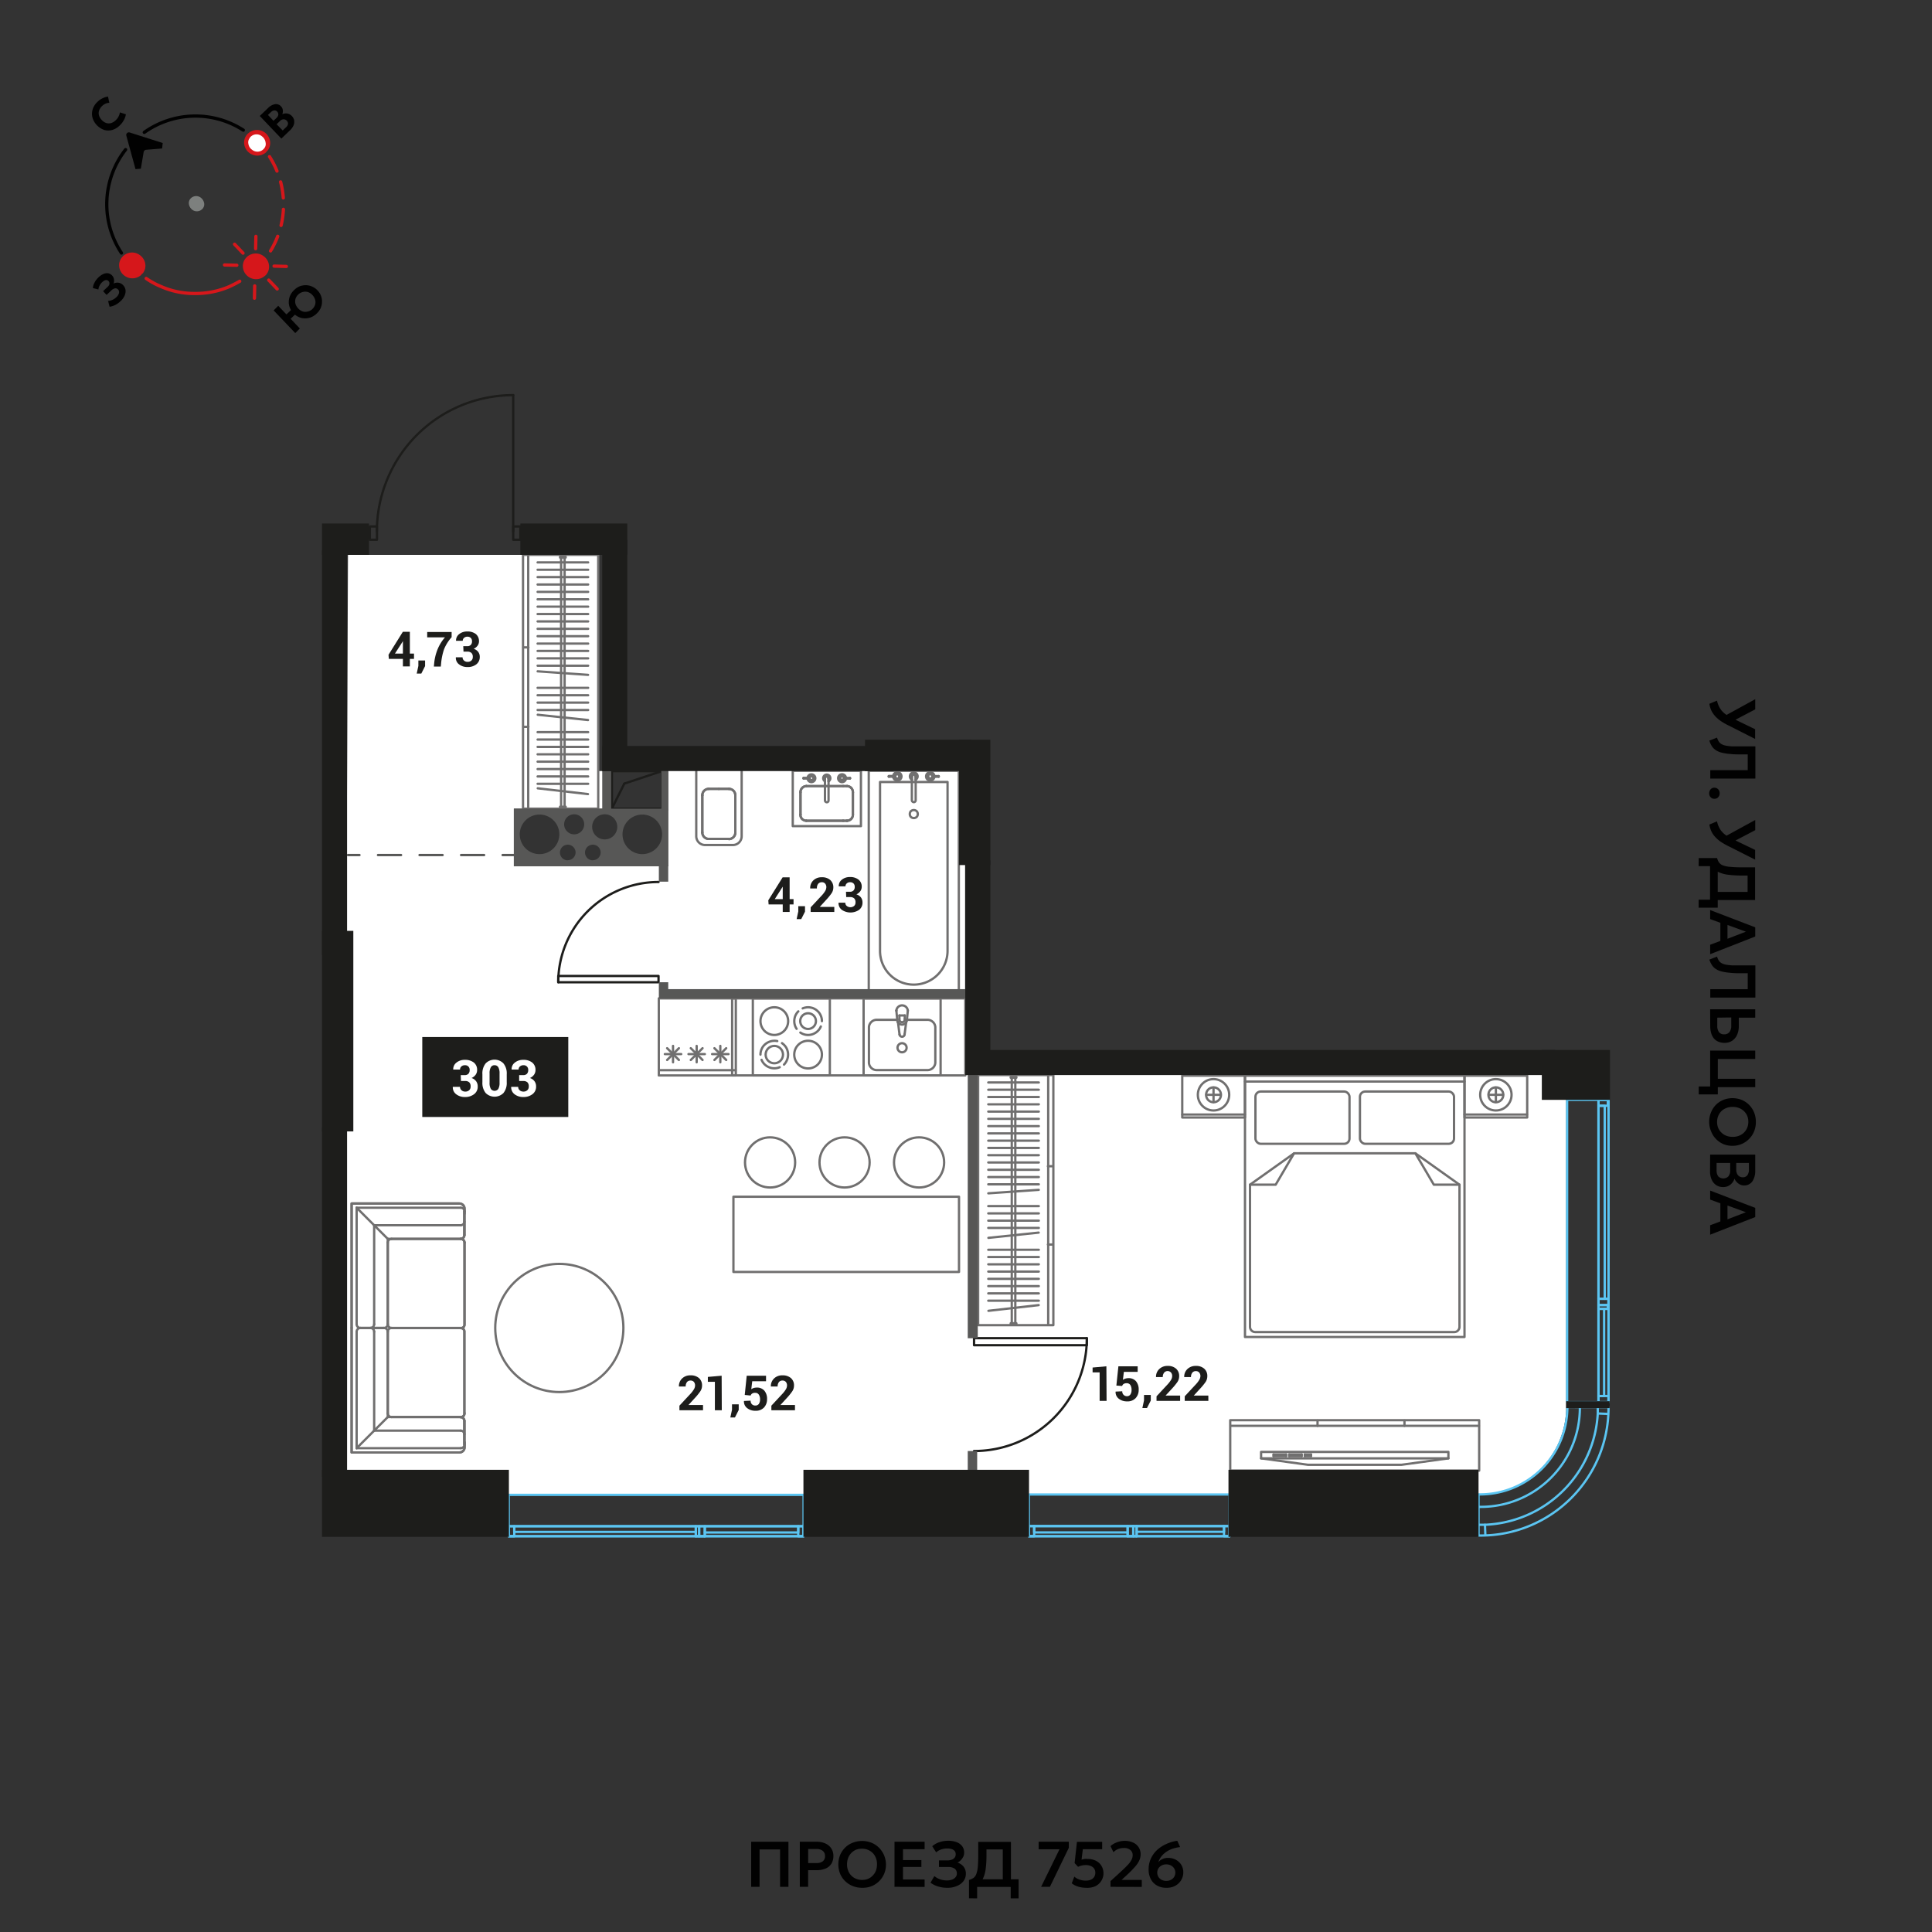 <svg xmlns="http://www.w3.org/2000/svg" viewBox="0 0 420 420" width="200" height="200"><rect x="0" y="0" width="420" height="420" fill="#333333" stroke="none"/><g id="ФАСАД_ОКНА-4" data-name="ФАСАД/ОКНА"><path d="M75.65,120.62H130v47h3v8.18H111.71v12.53h33.56v-21H209.8V233.7H340.47v72.21a19,19,0,0,1-19,19H75.31V202.63h0Z" fill="#fff"/><g id="LINE"><line x1="75.65" y1="185.88" x2="78.15" y2="185.88" fill="none" stroke="#575756" stroke-linecap="round" stroke-linejoin="round" stroke-width="0.5"/><line x1="82.17" y1="185.88" x2="107.25" y2="185.88" fill="none" stroke="#575756" stroke-linecap="round" stroke-linejoin="round" stroke-width="0.5" stroke-dasharray="5.02 4.01"/><line x1="109.26" y1="185.88" x2="111.76" y2="185.88" fill="none" stroke="#575756" stroke-linecap="round" stroke-linejoin="round" stroke-width="0.5"/></g><rect x="143.22" y="217.04" width="16.74" height="16.75" fill="none" stroke="#706f6f" stroke-linecap="round" stroke-linejoin="round" stroke-width="0.5"/><line x1="156.59" y1="227.37" x2="156.59" y2="230.93" fill="none" stroke="#706f6f" stroke-linecap="round" stroke-linejoin="round" stroke-width="0.5"/><line x1="158.37" y1="229.15" x2="154.81" y2="229.15" fill="none" stroke="#706f6f" stroke-linecap="round" stroke-linejoin="round" stroke-width="0.5"/><line x1="157.87" y1="227.87" x2="155.31" y2="230.43" fill="none" stroke="#706f6f" stroke-linecap="round" stroke-linejoin="round" stroke-width="0.5"/><line x1="155.31" y1="227.87" x2="157.87" y2="230.43" fill="none" stroke="#706f6f" stroke-linecap="round" stroke-linejoin="round" stroke-width="0.5"/><line x1="151.45" y1="227.37" x2="151.45" y2="230.93" fill="none" stroke="#706f6f" stroke-linecap="round" stroke-linejoin="round" stroke-width="0.5"/><line x1="153.23" y1="229.15" x2="149.67" y2="229.15" fill="none" stroke="#706f6f" stroke-linecap="round" stroke-linejoin="round" stroke-width="0.5"/><line x1="152.73" y1="227.87" x2="150.17" y2="230.43" fill="none" stroke="#706f6f" stroke-linecap="round" stroke-linejoin="round" stroke-width="0.5"/><line x1="150.17" y1="227.87" x2="152.73" y2="230.43" fill="none" stroke="#706f6f" stroke-linecap="round" stroke-linejoin="round" stroke-width="0.5"/><line x1="146.31" y1="227.37" x2="146.31" y2="230.93" fill="none" stroke="#706f6f" stroke-linecap="round" stroke-linejoin="round" stroke-width="0.5"/><line x1="148.09" y1="229.15" x2="144.53" y2="229.15" fill="none" stroke="#706f6f" stroke-linecap="round" stroke-linejoin="round" stroke-width="0.5"/><line x1="147.59" y1="227.87" x2="145.03" y2="230.43" fill="none" stroke="#706f6f" stroke-linecap="round" stroke-linejoin="round" stroke-width="0.5"/><line x1="145.03" y1="227.87" x2="147.59" y2="230.43" fill="none" stroke="#706f6f" stroke-linecap="round" stroke-linejoin="round" stroke-width="0.5"/><line x1="143.26" y1="232.65" x2="159.89" y2="232.65" fill="none" stroke="#706f6f" stroke-linecap="round" stroke-linejoin="round" stroke-width="0.5"/><rect x="159.16" y="217.04" width="50.69" height="16.74" fill="none" stroke="#706f6f" stroke-linecap="round" stroke-linejoin="round" stroke-width="0.5"/><rect x="163.66" y="217.04" width="16.74" height="16.74" fill="none" stroke="#706f6f" stroke-linecap="round" stroke-linejoin="round" stroke-width="0.5"/><path d="M178.44,223.15a2.49,2.49,0,0,1-.27.51,3.16,3.16,0,0,1-.37.45,3,3,0,0,1-.44.36,3.63,3.63,0,0,1-.51.28,2.7,2.7,0,0,1-.57.18,3.08,3.08,0,0,1-1.21,0,2.7,2.7,0,0,1-.57-.18,3.15,3.15,0,0,1-.51-.28" fill="none" stroke="#706f6f" stroke-linecap="round" stroke-linejoin="round" stroke-width="0.5"/><path d="M174.5,219.21a2.69,2.69,0,0,1,.57-.17,2.65,2.65,0,0,1,1.21,0,2.69,2.69,0,0,1,.57.17,3.63,3.63,0,0,1,.51.28,3.08,3.08,0,0,1,.44.37,2.61,2.61,0,0,1,.37.44,2.49,2.49,0,0,1,.27.51,2.7,2.7,0,0,1,.18.57,2.91,2.91,0,0,1,.06.6" fill="none" stroke="#706f6f" stroke-linecap="round" stroke-linejoin="round" stroke-width="0.5"/><path d="M173.18,223.66a3.15,3.15,0,0,1-.28-.51,3.62,3.62,0,0,1-.17-.56,3.08,3.08,0,0,1-.06-.61,2.91,2.91,0,0,1,.06-.6,3.43,3.43,0,0,1,.17-.57,3.15,3.15,0,0,1,.28-.51,2.61,2.61,0,0,1,.37-.44" fill="none" stroke="#706f6f" stroke-linecap="round" stroke-linejoin="round" stroke-width="0.5"/><circle cx="175.67" cy="221.98" r="1.71" fill="none" stroke="#706f6f" stroke-linecap="round" stroke-linejoin="round" stroke-width="0.5"/><circle cx="175.67" cy="229.26" r="3.01" fill="none" stroke="#706f6f" stroke-linecap="round" stroke-linejoin="round" stroke-width="0.5"/><circle cx="168.33" cy="221.98" r="3.01" fill="none" stroke="#706f6f" stroke-linecap="round" stroke-linejoin="round" stroke-width="0.5"/><path d="M165.32,229.26a3,3,0,0,1,.06-.6,2.7,2.7,0,0,1,.18-.57,3.1,3.1,0,0,1,.27-.51,2.61,2.61,0,0,1,.37-.44,3.13,3.13,0,0,1,1-.65,3.31,3.31,0,0,1,.56-.17,3.08,3.08,0,0,1,.61-.06,3,3,0,0,1,.6.06" fill="none" stroke="#706f6f" stroke-linecap="round" stroke-linejoin="round" stroke-width="0.5"/><path d="M169.5,232a2.7,2.7,0,0,1-.57.18,3,3,0,0,1-.6.06,3.08,3.08,0,0,1-.61-.06,2.62,2.62,0,0,1-.56-.18,3.1,3.1,0,0,1-.51-.27,4,4,0,0,1-.45-.37,3.16,3.16,0,0,1-.37-.45,3.1,3.1,0,0,1-.27-.51" fill="none" stroke="#706f6f" stroke-linecap="round" stroke-linejoin="round" stroke-width="0.5"/><path d="M170,226.77a3.34,3.34,0,0,1,.81.81,3.15,3.15,0,0,1,.28.51,3.43,3.43,0,0,1,.17.57,3,3,0,0,1,.06.6,3.08,3.08,0,0,1-.06.61,3.62,3.62,0,0,1-.17.56,3.13,3.13,0,0,1-.65,1" fill="none" stroke="#706f6f" stroke-linecap="round" stroke-linejoin="round" stroke-width="0.5"/><circle cx="168.33" cy="229.26" r="1.89" fill="none" stroke="#706f6f" stroke-linecap="round" stroke-linejoin="round" stroke-width="0.5"/><rect x="187.74" y="217.04" width="16.74" height="16.74" fill="none" stroke="#706f6f" stroke-linecap="round" stroke-linejoin="round" stroke-width="0.5"/><path d="M197.25,221.7h4.25a1.71,1.71,0,0,1,1.83,1.57v7.78a1.72,1.72,0,0,1-1.83,1.58H190.72a1.71,1.71,0,0,1-1.82-1.58v-7.78a1.7,1.7,0,0,1,1.82-1.57h4.33" fill="none" stroke="#706f6f" stroke-linecap="round" stroke-linejoin="round" stroke-width="0.5"/><circle cx="196.1" cy="227.77" r="0.99" fill="none" stroke="#706f6f" stroke-linecap="round" stroke-linejoin="round" stroke-width="0.5"/><line x1="194.86" y1="219.7" x2="194.86" y2="219.7" fill="none" stroke="#706f6f" stroke-linecap="round" stroke-linejoin="round" stroke-width="0.5"/><path d="M194.86,219.7a1.25,1.25,0,0,1,2.49,0" fill="none" stroke="#706f6f" stroke-linecap="round" stroke-linejoin="round" stroke-width="0.5"/><line x1="197.15" y1="221.78" x2="197.35" y2="219.7" fill="none" stroke="#706f6f" stroke-linecap="round" stroke-linejoin="round" stroke-width="0.5"/><line x1="197.15" y1="221.78" x2="197.15" y2="221.78" fill="none" stroke="#706f6f" stroke-linecap="round" stroke-linejoin="round" stroke-width="0.5"/><path d="M197.15,221.78a1.1,1.1,0,0,1-.16.47" fill="none" stroke="#706f6f" stroke-linecap="round" stroke-linejoin="round" stroke-width="0.5"/><line x1="196.65" y1="224.88" x2="196.99" y2="222.25" fill="none" stroke="#706f6f" stroke-linecap="round" stroke-linejoin="round" stroke-width="0.5"/><line x1="196.65" y1="224.88" x2="196.65" y2="224.88" fill="none" stroke="#706f6f" stroke-linecap="round" stroke-linejoin="round" stroke-width="0.5"/><path d="M196.65,224.88a.54.54,0,0,1-.55.49.55.55,0,0,1-.55-.49" fill="none" stroke="#706f6f" stroke-linecap="round" stroke-linejoin="round" stroke-width="0.5"/><line x1="195.22" y1="222.25" x2="195.55" y2="224.89" fill="none" stroke="#706f6f" stroke-linecap="round" stroke-linejoin="round" stroke-width="0.5"/><line x1="195.22" y1="222.25" x2="195.22" y2="222.25" fill="none" stroke="#706f6f" stroke-linecap="round" stroke-linejoin="round" stroke-width="0.5"/><path d="M195.22,222.25a1.1,1.1,0,0,1-.16-.47" fill="none" stroke="#706f6f" stroke-linecap="round" stroke-linejoin="round" stroke-width="0.5"/><line x1="194.86" y1="219.7" x2="195.06" y2="221.78" fill="none" stroke="#706f6f" stroke-linecap="round" stroke-linejoin="round" stroke-width="0.5"/><line x1="196.69" y1="220.75" x2="196.69" y2="221.55" fill="none" stroke="#706f6f" stroke-linecap="round" stroke-linejoin="round" stroke-width="0.5"/><line x1="195.52" y1="221.55" x2="195.52" y2="220.75" fill="none" stroke="#706f6f" stroke-linecap="round" stroke-linejoin="round" stroke-width="0.5"/><line x1="195.52" y1="220.75" x2="196.69" y2="220.75" fill="none" stroke="#706f6f" stroke-linecap="round" stroke-linejoin="round" stroke-width="0.5"/><path d="M196.69,221.55a.59.59,0,1,1-1.17,0" fill="none" stroke="#706f6f" stroke-linecap="round" stroke-linejoin="round" stroke-width="0.5"/><path d="M197,222.25a1.08,1.08,0,0,1-.89.49,1,1,0,0,1-.87-.49" fill="none" stroke="#706f6f" stroke-linecap="round" stroke-linejoin="round" stroke-width="0.5"/><rect x="188.86" y="167.55" width="19.58" height="47.79" transform="translate(397.3 382.9) rotate(-180)" fill="none" stroke="#706f6f" stroke-linecap="round" stroke-linejoin="round" stroke-width="0.5"/><path d="M198.66,170h0a7.33,7.33,0,0,1,7.33,7.33v36.72a0,0,0,0,1,0,0H191.31a0,0,0,0,1,0,0v-36.7A7.35,7.35,0,0,1,198.66,170Z" transform="translate(397.3 384.05) rotate(180)" fill="none" stroke="#706f6f" stroke-linecap="round" stroke-linejoin="round" stroke-width="0.5"/><circle cx="198.65" cy="176.97" r="0.87" fill="none" stroke="#706f6f" stroke-linecap="round" stroke-linejoin="round" stroke-width="0.5"/><line x1="198.23" y1="169.5" x2="198.23" y2="168.78" fill="none" stroke="#706f6f" stroke-linecap="round" stroke-linejoin="round" stroke-width="0.5"/><path d="M199.06,168.78a.42.42,0,0,0-.42-.42.42.42,0,0,0-.41.42" fill="none" stroke="#706f6f" stroke-linecap="round" stroke-linejoin="round" stroke-width="0.5"/><line x1="199.06" y1="168.78" x2="199.06" y2="168.78" fill="none" stroke="#706f6f" stroke-linecap="round" stroke-linejoin="round" stroke-width="0.5"/><line x1="199.06" y1="168.78" x2="199.06" y2="169.5" fill="none" stroke="#706f6f" stroke-linecap="round" stroke-linejoin="round" stroke-width="0.5"/><path d="M199.06,169.5a.84.84,0,1,0-.83,0" fill="none" stroke="#706f6f" stroke-linecap="round" stroke-linejoin="round" stroke-width="0.5"/><line x1="198.23" y1="169.5" x2="198.23" y2="169.5" fill="none" stroke="#706f6f" stroke-linecap="round" stroke-linejoin="round" stroke-width="0.5"/><path d="M198.23,168.78v5.16a.44.44,0,0,0,.43.44h0a.4.4,0,0,0,.4-.4v-5.2" fill="none" stroke="#706f6f" stroke-linecap="round" stroke-linejoin="round" stroke-width="0.5"/><path d="M199.06,168.78a.42.42,0,0,0-.42-.42.42.42,0,0,0-.41.42" fill="none" stroke="#706f6f" stroke-linecap="round" stroke-linejoin="round" stroke-width="0.5"/><line x1="198.23" y1="168.78" x2="198.23" y2="168.78" fill="none" stroke="#706f6f" stroke-linecap="round" stroke-linejoin="round" stroke-width="0.5"/><path d="M194.6,168.71l-.42,0" fill="none" stroke="#706f6f" stroke-linecap="round" stroke-linejoin="round" stroke-width="0.5"/><path d="M195.55,168.78a.48.48,0,0,0-.48-.48.47.47,0,0,0-.47.41" fill="none" stroke="#706f6f" stroke-linecap="round" stroke-linejoin="round" stroke-width="0.5"/><path d="M194.6,168.85a.47.47,0,0,0,.47.41.49.49,0,0,0,.48-.48" fill="none" stroke="#706f6f" stroke-linecap="round" stroke-linejoin="round" stroke-width="0.5"/><path d="M194.18,168.88l.42,0" fill="none" stroke="#706f6f" stroke-linecap="round" stroke-linejoin="round" stroke-width="0.5"/><line x1="194.18" y1="168.88" x2="194.18" y2="168.88" fill="none" stroke="#706f6f" stroke-linecap="round" stroke-linejoin="round" stroke-width="0.5"/><line x1="194.18" y1="168.88" x2="194.18" y2="168.88" fill="none" stroke="#706f6f" stroke-linecap="round" stroke-linejoin="round" stroke-width="0.5"/><line x1="194.18" y1="168.88" x2="194.18" y2="168.88" fill="none" stroke="#706f6f" stroke-linecap="round" stroke-linejoin="round" stroke-width="0.5"/><path d="M194.18,168.88a.9.9,0,1,0,0-.2" fill="none" stroke="#706f6f" stroke-linecap="round" stroke-linejoin="round" stroke-width="0.5"/><line x1="194.18" y1="168.68" x2="194.18" y2="168.68" fill="none" stroke="#706f6f" stroke-linecap="round" stroke-linejoin="round" stroke-width="0.5"/><path d="M195.55,168.78a.48.48,0,0,0-1,0" fill="none" stroke="#706f6f" stroke-linecap="round" stroke-linejoin="round" stroke-width="0.5"/><path d="M194.59,168.78a.49.49,0,0,0,.48.48.48.48,0,0,0,.48-.48" fill="none" stroke="#706f6f" stroke-linecap="round" stroke-linejoin="round" stroke-width="0.5"/><path d="M193.23,168.73a.09.09,0,0,0,0,.05.05.05,0,0,0,0,.05" fill="none" stroke="#706f6f" stroke-linecap="round" stroke-linejoin="round" stroke-width="0.5"/><line x1="193.23" y1="168.83" x2="193.23" y2="168.83" fill="none" stroke="#706f6f" stroke-linecap="round" stroke-linejoin="round" stroke-width="0.5"/><path d="M193.23,168.83a4.73,4.73,0,0,0,.75,0c.21,0,.41,0,.62,0" fill="none" stroke="#706f6f" stroke-linecap="round" stroke-linejoin="round" stroke-width="0.5"/><line x1="194.6" y1="168.85" x2="194.6" y2="168.85" fill="none" stroke="#706f6f" stroke-linecap="round" stroke-linejoin="round" stroke-width="0.5"/><path d="M194.6,168.71a.17.17,0,0,0,0,.07.2.2,0,0,0,0,.07" fill="none" stroke="#706f6f" stroke-linecap="round" stroke-linejoin="round" stroke-width="0.5"/><line x1="194.6" y1="168.71" x2="194.6" y2="168.71" fill="none" stroke="#706f6f" stroke-linecap="round" stroke-linejoin="round" stroke-width="0.5"/><path d="M194.6,168.71c-.21,0-.41,0-.62,0a4.73,4.73,0,0,0-.75,0" fill="none" stroke="#706f6f" stroke-linecap="round" stroke-linejoin="round" stroke-width="0.5"/><line x1="193.23" y1="168.73" x2="193.23" y2="168.73" fill="none" stroke="#706f6f" stroke-linecap="round" stroke-linejoin="round" stroke-width="0.5"/><line x1="203.12" y1="168.68" x2="203.12" y2="168.68" fill="none" stroke="#706f6f" stroke-linecap="round" stroke-linejoin="round" stroke-width="0.5"/><path d="M203.12,168.68a.9.9,0,1,0,0,.2" fill="none" stroke="#706f6f" stroke-linecap="round" stroke-linejoin="round" stroke-width="0.5"/><line x1="203.11" y1="168.88" x2="203.12" y2="168.88" fill="none" stroke="#706f6f" stroke-linecap="round" stroke-linejoin="round" stroke-width="0.5"/><line x1="203.11" y1="168.88" x2="203.11" y2="168.88" fill="none" stroke="#706f6f" stroke-linecap="round" stroke-linejoin="round" stroke-width="0.5"/><line x1="203.11" y1="168.88" x2="203.11" y2="168.88" fill="none" stroke="#706f6f" stroke-linecap="round" stroke-linejoin="round" stroke-width="0.5"/><path d="M202.7,168.85l.42,0" fill="none" stroke="#706f6f" stroke-linecap="round" stroke-linejoin="round" stroke-width="0.5"/><path d="M201.74,168.78a.49.49,0,0,0,.48.48.49.49,0,0,0,.48-.41" fill="none" stroke="#706f6f" stroke-linecap="round" stroke-linejoin="round" stroke-width="0.5"/><path d="M202.7,168.71a.48.48,0,0,0-1,.07" fill="none" stroke="#706f6f" stroke-linecap="round" stroke-linejoin="round" stroke-width="0.5"/><path d="M203.12,168.68l-.42,0" fill="none" stroke="#706f6f" stroke-linecap="round" stroke-linejoin="round" stroke-width="0.5"/><path d="M201.74,168.78a.49.49,0,0,0,.48.48.48.48,0,0,0,.48-.48" fill="none" stroke="#706f6f" stroke-linecap="round" stroke-linejoin="round" stroke-width="0.5"/><path d="M202.7,168.78a.47.47,0,0,0-.48-.48.48.48,0,0,0-.48.48" fill="none" stroke="#706f6f" stroke-linecap="round" stroke-linejoin="round" stroke-width="0.5"/><line x1="204.06" y1="168.73" x2="204.06" y2="168.73" fill="none" stroke="#706f6f" stroke-linecap="round" stroke-linejoin="round" stroke-width="0.5"/><path d="M204.06,168.73a4.73,4.73,0,0,0-.75,0,6.08,6.08,0,0,0-.61,0" fill="none" stroke="#706f6f" stroke-linecap="round" stroke-linejoin="round" stroke-width="0.5"/><line x1="202.7" y1="168.71" x2="202.7" y2="168.71" fill="none" stroke="#706f6f" stroke-linecap="round" stroke-linejoin="round" stroke-width="0.5"/><path d="M202.7,168.85v-.14" fill="none" stroke="#706f6f" stroke-linecap="round" stroke-linejoin="round" stroke-width="0.5"/><line x1="202.7" y1="168.85" x2="202.7" y2="168.85" fill="none" stroke="#706f6f" stroke-linecap="round" stroke-linejoin="round" stroke-width="0.5"/><path d="M202.7,168.85a6.08,6.08,0,0,0,.61,0,6.3,6.3,0,0,0,.75,0" fill="none" stroke="#706f6f" stroke-linecap="round" stroke-linejoin="round" stroke-width="0.5"/><line x1="204.06" y1="168.83" x2="204.06" y2="168.83" fill="none" stroke="#706f6f" stroke-linecap="round" stroke-linejoin="round" stroke-width="0.5"/><path d="M204.06,168.83a.05.05,0,0,0,0-.05s0-.05,0-.05" fill="none" stroke="#706f6f" stroke-linecap="round" stroke-linejoin="round" stroke-width="0.5"/><rect x="172.35" y="167.55" width="14.82" height="12.03" transform="translate(359.51 347.14) rotate(-180)" fill="none" stroke="#706f6f" stroke-linecap="round" stroke-linejoin="round" stroke-width="0.5"/><line x1="183.28" y1="170.89" x2="184.14" y2="170.89" fill="none" stroke="#706f6f" stroke-linecap="round" stroke-linejoin="round" stroke-width="0.5"/><line x1="183.28" y1="170.89" x2="184.14" y2="170.89" fill="none" stroke="#706f6f" stroke-linecap="round" stroke-linejoin="round" stroke-width="0.5"/><line x1="185.41" y1="172.23" x2="185.41" y2="172.23" fill="none" stroke="#706f6f" stroke-linecap="round" stroke-linejoin="round" stroke-width="0.5"/><line x1="185.41" y1="172.23" x2="185.41" y2="177.09" fill="none" stroke="#706f6f" stroke-linecap="round" stroke-linejoin="round" stroke-width="0.5"/><line x1="185.41" y1="172.23" x2="185.41" y2="177.09" fill="none" stroke="#706f6f" stroke-linecap="round" stroke-linejoin="round" stroke-width="0.5"/><line x1="184.14" y1="178.42" x2="184.14" y2="178.42" fill="none" stroke="#706f6f" stroke-linecap="round" stroke-linejoin="round" stroke-width="0.5"/><line x1="184.14" y1="178.42" x2="183.28" y2="178.42" fill="none" stroke="#706f6f" stroke-linecap="round" stroke-linejoin="round" stroke-width="0.5"/><line x1="184.14" y1="178.42" x2="183.28" y2="178.42" fill="none" stroke="#706f6f" stroke-linecap="round" stroke-linejoin="round" stroke-width="0.5"/><line x1="183.28" y1="178.42" x2="175.29" y2="178.42" fill="none" stroke="#706f6f" stroke-linecap="round" stroke-linejoin="round" stroke-width="0.5"/><line x1="183.28" y1="178.42" x2="175.29" y2="178.42" fill="none" stroke="#706f6f" stroke-linecap="round" stroke-linejoin="round" stroke-width="0.5"/><line x1="174.02" y1="177.09" x2="174.02" y2="177.09" fill="none" stroke="#706f6f" stroke-linecap="round" stroke-linejoin="round" stroke-width="0.5"/><line x1="174.02" y1="177.09" x2="174.02" y2="172.23" fill="none" stroke="#706f6f" stroke-linecap="round" stroke-linejoin="round" stroke-width="0.5"/><line x1="174.02" y1="177.09" x2="174.02" y2="172.23" fill="none" stroke="#706f6f" stroke-linecap="round" stroke-linejoin="round" stroke-width="0.5"/><line x1="175.29" y1="170.89" x2="175.29" y2="170.89" fill="none" stroke="#706f6f" stroke-linecap="round" stroke-linejoin="round" stroke-width="0.5"/><line x1="175.29" y1="170.89" x2="183.28" y2="170.89" fill="none" stroke="#706f6f" stroke-linecap="round" stroke-linejoin="round" stroke-width="0.5"/><line x1="175.29" y1="170.89" x2="183.28" y2="170.89" fill="none" stroke="#706f6f" stroke-linecap="round" stroke-linejoin="round" stroke-width="0.5"/><path d="M185.41,172.23a1.31,1.31,0,0,0-1.27-1.34" fill="none" stroke="#706f6f" stroke-linecap="round" stroke-linejoin="round" stroke-width="0.5"/><path d="M185.41,172.23a1.31,1.31,0,0,0-1.27-1.34" fill="none" stroke="#706f6f" stroke-linecap="round" stroke-linejoin="round" stroke-width="0.5"/><path d="M184.14,178.42a1.3,1.3,0,0,0,1.27-1.33" fill="none" stroke="#706f6f" stroke-linecap="round" stroke-linejoin="round" stroke-width="0.5"/><path d="M184.14,178.42a1.3,1.3,0,0,0,1.27-1.33" fill="none" stroke="#706f6f" stroke-linecap="round" stroke-linejoin="round" stroke-width="0.5"/><path d="M174,177.09a1.3,1.3,0,0,0,1.27,1.33" fill="none" stroke="#706f6f" stroke-linecap="round" stroke-linejoin="round" stroke-width="0.5"/><path d="M174,177.09a1.3,1.3,0,0,0,1.27,1.33" fill="none" stroke="#706f6f" stroke-linecap="round" stroke-linejoin="round" stroke-width="0.5"/><path d="M175.29,170.89a1.31,1.31,0,0,0-1.27,1.34" fill="none" stroke="#706f6f" stroke-linecap="round" stroke-linejoin="round" stroke-width="0.5"/><path d="M175.29,170.89a1.31,1.31,0,0,0-1.27,1.34" fill="none" stroke="#706f6f" stroke-linecap="round" stroke-linejoin="round" stroke-width="0.5"/><line x1="179.34" y1="169.85" x2="179.34" y2="169.18" fill="none" stroke="#706f6f" stroke-linecap="round" stroke-linejoin="round" stroke-width="0.5"/><path d="M180.12,169.18a.38.38,0,0,0-.39-.39.39.39,0,0,0-.39.39" fill="none" stroke="#706f6f" stroke-linecap="round" stroke-linejoin="round" stroke-width="0.5"/><line x1="180.12" y1="169.18" x2="180.12" y2="169.18" fill="none" stroke="#706f6f" stroke-linecap="round" stroke-linejoin="round" stroke-width="0.5"/><line x1="180.12" y1="169.18" x2="180.12" y2="169.85" fill="none" stroke="#706f6f" stroke-linecap="round" stroke-linejoin="round" stroke-width="0.5"/><path d="M180.12,169.85a.77.77,0,0,0,.39-.67.78.78,0,0,0-.78-.78.77.77,0,0,0-.77.78.79.79,0,0,0,.38.67" fill="none" stroke="#706f6f" stroke-linecap="round" stroke-linejoin="round" stroke-width="0.5"/><line x1="179.34" y1="169.85" x2="179.34" y2="169.85" fill="none" stroke="#706f6f" stroke-linecap="round" stroke-linejoin="round" stroke-width="0.5"/><path d="M179.34,169.18V174a.41.41,0,0,0,.41.4h0a.37.37,0,0,0,.37-.37v-4.84" fill="none" stroke="#706f6f" stroke-linecap="round" stroke-linejoin="round" stroke-width="0.5"/><path d="M180.12,169.18a.38.38,0,0,0-.39-.39.39.39,0,0,0-.39.39" fill="none" stroke="#706f6f" stroke-linecap="round" stroke-linejoin="round" stroke-width="0.5"/><line x1="179.34" y1="169.18" x2="179.34" y2="169.18" fill="none" stroke="#706f6f" stroke-linecap="round" stroke-linejoin="round" stroke-width="0.5"/><path d="M176,169.11l-.39,0" fill="none" stroke="#706f6f" stroke-linecap="round" stroke-linejoin="round" stroke-width="0.5"/><path d="M176.85,169.18a.45.45,0,0,0-.45-.45.44.44,0,0,0-.44.38" fill="none" stroke="#706f6f" stroke-linecap="round" stroke-linejoin="round" stroke-width="0.5"/><path d="M176,169.24a.45.45,0,0,0,.89-.06" fill="none" stroke="#706f6f" stroke-linecap="round" stroke-linejoin="round" stroke-width="0.5"/><path d="M175.57,169.27l.39,0" fill="none" stroke="#706f6f" stroke-linecap="round" stroke-linejoin="round" stroke-width="0.5"/><line x1="175.57" y1="169.27" x2="175.57" y2="169.27" fill="none" stroke="#706f6f" stroke-linecap="round" stroke-linejoin="round" stroke-width="0.5"/><line x1="175.57" y1="169.27" x2="175.57" y2="169.27" fill="none" stroke="#706f6f" stroke-linecap="round" stroke-linejoin="round" stroke-width="0.5"/><line x1="175.57" y1="169.27" x2="175.57" y2="169.27" fill="none" stroke="#706f6f" stroke-linecap="round" stroke-linejoin="round" stroke-width="0.5"/><path d="M175.57,169.27a.83.83,0,0,0,.83.75.84.84,0,0,0,0-1.68.83.83,0,0,0-.83.74" fill="none" stroke="#706f6f" stroke-linecap="round" stroke-linejoin="round" stroke-width="0.5"/><line x1="175.57" y1="169.08" x2="175.57" y2="169.08" fill="none" stroke="#706f6f" stroke-linecap="round" stroke-linejoin="round" stroke-width="0.5"/><path d="M176.85,169.18a.45.45,0,1,0-.9,0" fill="none" stroke="#706f6f" stroke-linecap="round" stroke-linejoin="round" stroke-width="0.5"/><path d="M176,169.18a.45.45,0,0,0,.9,0" fill="none" stroke="#706f6f" stroke-linecap="round" stroke-linejoin="round" stroke-width="0.5"/><path d="M174.69,169.13a.05.05,0,0,0,0,.05s0,0,0,0" fill="none" stroke="#706f6f" stroke-linecap="round" stroke-linejoin="round" stroke-width="0.5"/><line x1="174.69" y1="169.22" x2="174.69" y2="169.23" fill="none" stroke="#706f6f" stroke-linecap="round" stroke-linejoin="round" stroke-width="0.5"/><path d="M174.69,169.23a5.37,5.37,0,0,0,.7,0l.57,0" fill="none" stroke="#706f6f" stroke-linecap="round" stroke-linejoin="round" stroke-width="0.5"/><line x1="175.96" y1="169.24" x2="175.96" y2="169.24" fill="none" stroke="#706f6f" stroke-linecap="round" stroke-linejoin="round" stroke-width="0.5"/><path d="M176,169.11s0,0,0,.07,0,0,0,.06" fill="none" stroke="#706f6f" stroke-linecap="round" stroke-linejoin="round" stroke-width="0.5"/><line x1="175.96" y1="169.11" x2="175.96" y2="169.11" fill="none" stroke="#706f6f" stroke-linecap="round" stroke-linejoin="round" stroke-width="0.5"/><path d="M176,169.11a5.44,5.44,0,0,0-.57,0,5.36,5.36,0,0,0-.7,0" fill="none" stroke="#706f6f" stroke-linecap="round" stroke-linejoin="round" stroke-width="0.5"/><line x1="174.69" y1="169.13" x2="174.69" y2="169.13" fill="none" stroke="#706f6f" stroke-linecap="round" stroke-linejoin="round" stroke-width="0.5"/><line x1="183.9" y1="169.08" x2="183.9" y2="169.08" fill="none" stroke="#706f6f" stroke-linecap="round" stroke-linejoin="round" stroke-width="0.5"/><path d="M183.9,169.08a.85.85,0,1,0,0,.19" fill="none" stroke="#706f6f" stroke-linecap="round" stroke-linejoin="round" stroke-width="0.5"/><line x1="183.9" y1="169.27" x2="183.9" y2="169.27" fill="none" stroke="#706f6f" stroke-linecap="round" stroke-linejoin="round" stroke-width="0.5"/><line x1="183.9" y1="169.27" x2="183.9" y2="169.27" fill="none" stroke="#706f6f" stroke-linecap="round" stroke-linejoin="round" stroke-width="0.5"/><line x1="183.9" y1="169.27" x2="183.9" y2="169.27" fill="none" stroke="#706f6f" stroke-linecap="round" stroke-linejoin="round" stroke-width="0.5"/><path d="M183.51,169.24c.12,0,.25,0,.39,0" fill="none" stroke="#706f6f" stroke-linecap="round" stroke-linejoin="round" stroke-width="0.5"/><path d="M182.62,169.18a.44.44,0,0,0,.44.44.46.46,0,0,0,.45-.38" fill="none" stroke="#706f6f" stroke-linecap="round" stroke-linejoin="round" stroke-width="0.5"/><path d="M183.51,169.11a.45.45,0,0,0-.9.07" fill="none" stroke="#706f6f" stroke-linecap="round" stroke-linejoin="round" stroke-width="0.5"/><path d="M183.9,169.08l-.39,0" fill="none" stroke="#706f6f" stroke-linecap="round" stroke-linejoin="round" stroke-width="0.5"/><path d="M182.62,169.18a.45.45,0,0,0,.89,0" fill="none" stroke="#706f6f" stroke-linecap="round" stroke-linejoin="round" stroke-width="0.5"/><path d="M183.51,169.18a.45.45,0,0,0-.45-.45.45.45,0,0,0-.45.45" fill="none" stroke="#706f6f" stroke-linecap="round" stroke-linejoin="round" stroke-width="0.5"/><line x1="184.77" y1="169.13" x2="184.77" y2="169.13" fill="none" stroke="#706f6f" stroke-linecap="round" stroke-linejoin="round" stroke-width="0.5"/><path d="M184.77,169.13a5.34,5.34,0,0,0-.69,0,5.17,5.17,0,0,0-.57,0" fill="none" stroke="#706f6f" stroke-linecap="round" stroke-linejoin="round" stroke-width="0.5"/><line x1="183.51" y1="169.11" x2="183.51" y2="169.11" fill="none" stroke="#706f6f" stroke-linecap="round" stroke-linejoin="round" stroke-width="0.5"/><path d="M183.51,169.24v-.13" fill="none" stroke="#706f6f" stroke-linecap="round" stroke-linejoin="round" stroke-width="0.5"/><line x1="183.51" y1="169.24" x2="183.51" y2="169.24" fill="none" stroke="#706f6f" stroke-linecap="round" stroke-linejoin="round" stroke-width="0.5"/><path d="M183.51,169.24l.57,0a5.32,5.32,0,0,0,.69,0" fill="none" stroke="#706f6f" stroke-linecap="round" stroke-linejoin="round" stroke-width="0.5"/><line x1="184.77" y1="169.22" x2="184.77" y2="169.23" fill="none" stroke="#706f6f" stroke-linecap="round" stroke-linejoin="round" stroke-width="0.5"/><path d="M184.77,169.22s0,0,0,0a.05.05,0,0,0,0-.05" fill="none" stroke="#706f6f" stroke-linecap="round" stroke-linejoin="round" stroke-width="0.5"/><path d="M156.26,183.7h-3a1.91,1.91,0,0,1-1.9-1.92V166.53h9.87v15.25a1.91,1.91,0,0,1-1.9,1.92h-3Z" fill="none" stroke="#706f6f" stroke-linecap="round" stroke-linejoin="round" stroke-width="0.5"/><line x1="156.26" y1="171.49" x2="154.06" y2="171.49" fill="none" stroke="#706f6f" stroke-linecap="round" stroke-linejoin="round" stroke-width="0.5"/><line x1="156.26" y1="171.49" x2="154.06" y2="171.49" fill="none" stroke="#706f6f" stroke-linecap="round" stroke-linejoin="round" stroke-width="0.5"/><line x1="152.68" y1="172.89" x2="152.68" y2="172.89" fill="none" stroke="#706f6f" stroke-linecap="round" stroke-linejoin="round" stroke-width="0.5"/><line x1="152.68" y1="172.89" x2="152.68" y2="180.97" fill="none" stroke="#706f6f" stroke-linecap="round" stroke-linejoin="round" stroke-width="0.5"/><line x1="152.68" y1="172.89" x2="152.68" y2="180.97" fill="none" stroke="#706f6f" stroke-linecap="round" stroke-linejoin="round" stroke-width="0.5"/><line x1="154.06" y1="182.37" x2="154.06" y2="182.37" fill="none" stroke="#706f6f" stroke-linecap="round" stroke-linejoin="round" stroke-width="0.5"/><line x1="154.06" y1="182.37" x2="156.26" y2="182.37" fill="none" stroke="#706f6f" stroke-linecap="round" stroke-linejoin="round" stroke-width="0.5"/><line x1="154.06" y1="182.37" x2="156.26" y2="182.37" fill="none" stroke="#706f6f" stroke-linecap="round" stroke-linejoin="round" stroke-width="0.5"/><line x1="156.26" y1="182.37" x2="158.47" y2="182.37" fill="none" stroke="#706f6f" stroke-linecap="round" stroke-linejoin="round" stroke-width="0.5"/><line x1="156.26" y1="182.37" x2="158.47" y2="182.37" fill="none" stroke="#706f6f" stroke-linecap="round" stroke-linejoin="round" stroke-width="0.5"/><line x1="159.85" y1="180.97" x2="159.85" y2="180.97" fill="none" stroke="#706f6f" stroke-linecap="round" stroke-linejoin="round" stroke-width="0.5"/><line x1="159.85" y1="180.97" x2="159.85" y2="172.89" fill="none" stroke="#706f6f" stroke-linecap="round" stroke-linejoin="round" stroke-width="0.5"/><line x1="159.85" y1="180.97" x2="159.85" y2="172.89" fill="none" stroke="#706f6f" stroke-linecap="round" stroke-linejoin="round" stroke-width="0.5"/><line x1="158.47" y1="171.49" x2="158.47" y2="171.49" fill="none" stroke="#706f6f" stroke-linecap="round" stroke-linejoin="round" stroke-width="0.5"/><line x1="158.47" y1="171.49" x2="156.26" y2="171.49" fill="none" stroke="#706f6f" stroke-linecap="round" stroke-linejoin="round" stroke-width="0.5"/><line x1="158.47" y1="171.49" x2="156.26" y2="171.49" fill="none" stroke="#706f6f" stroke-linecap="round" stroke-linejoin="round" stroke-width="0.5"/><path d="M152.68,172.89a1.39,1.39,0,0,1,1.38-1.4" fill="none" stroke="#706f6f" stroke-linecap="round" stroke-linejoin="round" stroke-width="0.5"/><path d="M152.68,172.89a1.39,1.39,0,0,1,1.38-1.4" fill="none" stroke="#706f6f" stroke-linecap="round" stroke-linejoin="round" stroke-width="0.5"/><path d="M154.06,182.37a1.39,1.39,0,0,1-1.38-1.4" fill="none" stroke="#706f6f" stroke-linecap="round" stroke-linejoin="round" stroke-width="0.5"/><path d="M154.06,182.37a1.39,1.39,0,0,1-1.38-1.4" fill="none" stroke="#706f6f" stroke-linecap="round" stroke-linejoin="round" stroke-width="0.5"/><path d="M159.85,181a1.39,1.39,0,0,1-1.38,1.4" fill="none" stroke="#706f6f" stroke-linecap="round" stroke-linejoin="round" stroke-width="0.5"/><path d="M159.85,181a1.39,1.39,0,0,1-1.38,1.4" fill="none" stroke="#706f6f" stroke-linecap="round" stroke-linejoin="round" stroke-width="0.5"/><path d="M158.47,171.49a1.39,1.39,0,0,1,1.38,1.4" fill="none" stroke="#706f6f" stroke-linecap="round" stroke-linejoin="round" stroke-width="0.5"/><path d="M158.47,171.49a1.39,1.39,0,0,1,1.38,1.4" fill="none" stroke="#706f6f" stroke-linecap="round" stroke-linejoin="round" stroke-width="0.5"/><g id="LINE-2" data-name="LINE"><rect x="159.44" y="260.16" width="49.04" height="16.35" fill="none" stroke="#706f6f" stroke-linecap="round" stroke-linejoin="round" stroke-width="0.5"/></g><g id="CIRCLE"><circle cx="183.6" cy="252.7" r="5.45" fill="none" stroke="#706f6f" stroke-linecap="round" stroke-linejoin="round" stroke-width="0.5"/></g><g id="CIRCLE-2" data-name="CIRCLE"><circle cx="199.8" cy="252.7" r="5.45" fill="none" stroke="#706f6f" stroke-linecap="round" stroke-linejoin="round" stroke-width="0.5"/></g><g id="CIRCLE-3" data-name="CIRCLE"><circle cx="167.41" cy="252.7" r="5.45" fill="none" stroke="#706f6f" stroke-linecap="round" stroke-linejoin="round" stroke-width="0.5"/></g><path d="M101,313.53v1.11a1.13,1.13,0,0,1-1.12,1.11H76.44V261.63h23.4a1.12,1.12,0,0,1,1.12,1.1v5.78h0a.82.82,0,0,1-.82.81h0a.82.82,0,0,1,.82.82V288a.74.74,0,0,1-.74.74h0a.74.74,0,0,1,.74.74v17.8a.82.82,0,0,1-.82.82h0a.82.82,0,0,1,.82.82h0v4.66Z" fill="none" stroke="#706f6f" stroke-linecap="round" stroke-linejoin="round" stroke-width="0.5"/><line x1="100.95" y1="268.51" x2="100.95" y2="263.37" fill="none" stroke="#706f6f" stroke-linecap="round" stroke-linejoin="round" stroke-width="0.5"/><line x1="100.13" y1="269.32" x2="85.12" y2="269.32" fill="none" stroke="#706f6f" stroke-linecap="round" stroke-linejoin="round" stroke-width="0.5"/><line x1="84.3" y1="270.14" x2="84.3" y2="287.87" fill="none" stroke="#706f6f" stroke-linecap="round" stroke-linejoin="round" stroke-width="0.5"/><line x1="77.53" y1="262.55" x2="100.13" y2="262.55" fill="none" stroke="#706f6f" stroke-linecap="round" stroke-linejoin="round" stroke-width="0.5"/><line x1="100.95" y1="263.37" x2="100.95" y2="268.51" fill="none" stroke="#706f6f" stroke-linecap="round" stroke-linejoin="round" stroke-width="0.5"/><line x1="100.13" y1="269.32" x2="84.3" y2="269.32" fill="none" stroke="#706f6f" stroke-linecap="round" stroke-linejoin="round" stroke-width="0.5"/><line x1="84.3" y1="269.32" x2="84.3" y2="287.87" fill="none" stroke="#706f6f" stroke-linecap="round" stroke-linejoin="round" stroke-width="0.5"/><line x1="83.48" y1="288.69" x2="78.35" y2="288.69" fill="none" stroke="#706f6f" stroke-linecap="round" stroke-linejoin="round" stroke-width="0.5"/><line x1="77.53" y1="287.87" x2="77.53" y2="262.55" fill="none" stroke="#706f6f" stroke-linecap="round" stroke-linejoin="round" stroke-width="0.5"/><line x1="100.13" y1="266.36" x2="81.34" y2="266.36" fill="none" stroke="#706f6f" stroke-linecap="round" stroke-linejoin="round" stroke-width="0.5"/><line x1="81.34" y1="266.36" x2="81.34" y2="287.87" fill="none" stroke="#706f6f" stroke-linecap="round" stroke-linejoin="round" stroke-width="0.5"/><line x1="84.3" y1="269.32" x2="77.53" y2="262.55" fill="none" stroke="#706f6f" stroke-linecap="round" stroke-linejoin="round" stroke-width="0.5"/><path d="M101,270.14a.82.82,0,0,0-.82-.82" fill="none" stroke="#706f6f" stroke-linecap="round" stroke-linejoin="round" stroke-width="0.5"/><path d="M85.12,269.32a.82.82,0,0,0-.82.82" fill="none" stroke="#706f6f" stroke-linecap="round" stroke-linejoin="round" stroke-width="0.5"/><path d="M84.3,287.87a.82.82,0,0,0,.82.82" fill="none" stroke="#706f6f" stroke-linecap="round" stroke-linejoin="round" stroke-width="0.5"/><path d="M101,263.37a.82.82,0,0,0-.82-.82" fill="none" stroke="#706f6f" stroke-linecap="round" stroke-linejoin="round" stroke-width="0.5"/><path d="M100.13,269.32a.82.82,0,0,0,.82-.81" fill="none" stroke="#706f6f" stroke-linecap="round" stroke-linejoin="round" stroke-width="0.5"/><path d="M83.48,288.69a.82.82,0,0,0,.82-.82" fill="none" stroke="#706f6f" stroke-linecap="round" stroke-linejoin="round" stroke-width="0.5"/><path d="M77.53,287.87a.82.82,0,0,0,.82.82" fill="none" stroke="#706f6f" stroke-linecap="round" stroke-linejoin="round" stroke-width="0.5"/><path d="M100.13,266.36a.82.82,0,0,0,.82-.81" fill="none" stroke="#706f6f" stroke-linecap="round" stroke-linejoin="round" stroke-width="0.5"/><path d="M80.52,288.69a.82.82,0,0,0,.82-.82" fill="none" stroke="#706f6f" stroke-linecap="round" stroke-linejoin="round" stroke-width="0.5"/><line x1="78.35" y1="288.69" x2="83.48" y2="288.69" fill="none" stroke="#706f6f" stroke-linecap="round" stroke-linejoin="round" stroke-width="0.5"/><path d="M85.12,288.69h15.09A.74.74,0,0,0,101,288V270.14" fill="none" stroke="#706f6f" stroke-linecap="round" stroke-linejoin="round" stroke-width="0.5"/><path d="M101,263.84v-1.11a1.12,1.12,0,0,0-1.12-1.1H76.44v27.06" fill="none" stroke="#706f6f" stroke-linecap="round" stroke-linejoin="round" stroke-width="0.5"/><line x1="100.95" y1="308.87" x2="100.95" y2="314" fill="none" stroke="#706f6f" stroke-linecap="round" stroke-linejoin="round" stroke-width="0.5"/><line x1="100.13" y1="308.05" x2="85.12" y2="308.05" fill="none" stroke="#706f6f" stroke-linecap="round" stroke-linejoin="round" stroke-width="0.5"/><line x1="84.3" y1="307.23" x2="84.3" y2="289.5" fill="none" stroke="#706f6f" stroke-linecap="round" stroke-linejoin="round" stroke-width="0.5"/><line x1="77.53" y1="314.82" x2="100.13" y2="314.82" fill="none" stroke="#706f6f" stroke-linecap="round" stroke-linejoin="round" stroke-width="0.5"/><line x1="100.95" y1="314.01" x2="100.95" y2="308.87" fill="none" stroke="#706f6f" stroke-linecap="round" stroke-linejoin="round" stroke-width="0.5"/><line x1="100.13" y1="308.05" x2="84.3" y2="308.05" fill="none" stroke="#706f6f" stroke-linecap="round" stroke-linejoin="round" stroke-width="0.5"/><line x1="84.3" y1="308.05" x2="84.3" y2="289.5" fill="none" stroke="#706f6f" stroke-linecap="round" stroke-linejoin="round" stroke-width="0.5"/><line x1="83.48" y1="288.69" x2="78.35" y2="288.69" fill="none" stroke="#706f6f" stroke-linecap="round" stroke-linejoin="round" stroke-width="0.5"/><line x1="77.53" y1="289.5" x2="77.53" y2="314.82" fill="none" stroke="#706f6f" stroke-linecap="round" stroke-linejoin="round" stroke-width="0.5"/><line x1="100.13" y1="311.01" x2="81.34" y2="311.01" fill="none" stroke="#706f6f" stroke-linecap="round" stroke-linejoin="round" stroke-width="0.5"/><line x1="81.34" y1="311.01" x2="81.34" y2="289.5" fill="none" stroke="#706f6f" stroke-linecap="round" stroke-linejoin="round" stroke-width="0.5"/><line x1="84.3" y1="308.05" x2="77.53" y2="314.82" fill="none" stroke="#706f6f" stroke-linecap="round" stroke-linejoin="round" stroke-width="0.5"/><path d="M101,307.23a.82.82,0,0,1-.82.82" fill="none" stroke="#706f6f" stroke-linecap="round" stroke-linejoin="round" stroke-width="0.5"/><path d="M85.12,308.05a.82.82,0,0,1-.82-.82" fill="none" stroke="#706f6f" stroke-linecap="round" stroke-linejoin="round" stroke-width="0.5"/><path d="M84.3,289.5a.82.82,0,0,1,.82-.81" fill="none" stroke="#706f6f" stroke-linecap="round" stroke-linejoin="round" stroke-width="0.5"/><path d="M101,314a.82.82,0,0,1-.82.81" fill="none" stroke="#706f6f" stroke-linecap="round" stroke-linejoin="round" stroke-width="0.5"/><path d="M100.13,308.05a.82.82,0,0,1,.82.82" fill="none" stroke="#706f6f" stroke-linecap="round" stroke-linejoin="round" stroke-width="0.5"/><path d="M83.48,288.69a.82.82,0,0,1,.82.81" fill="none" stroke="#706f6f" stroke-linecap="round" stroke-linejoin="round" stroke-width="0.5"/><path d="M77.53,289.5a.82.82,0,0,1,.82-.81" fill="none" stroke="#706f6f" stroke-linecap="round" stroke-linejoin="round" stroke-width="0.5"/><path d="M100.13,311a.82.82,0,0,1,.82.82" fill="none" stroke="#706f6f" stroke-linecap="round" stroke-linejoin="round" stroke-width="0.5"/><path d="M80.52,288.69a.81.81,0,0,1,.82.81" fill="none" stroke="#706f6f" stroke-linecap="round" stroke-linejoin="round" stroke-width="0.5"/><line x1="78.35" y1="288.69" x2="83.48" y2="288.69" fill="none" stroke="#706f6f" stroke-linecap="round" stroke-linejoin="round" stroke-width="0.5"/><path d="M85.12,288.69h15.09a.74.74,0,0,1,.74.74v17.8" fill="none" stroke="#706f6f" stroke-linecap="round" stroke-linejoin="round" stroke-width="0.5"/><path d="M101,313.53v1.11a1.13,1.13,0,0,1-1.12,1.11H76.44V288.69" fill="none" stroke="#706f6f" stroke-linecap="round" stroke-linejoin="round" stroke-width="0.5"/><rect x="267.45" y="308.74" width="54.12" height="10.96" transform="translate(589.01 628.44) rotate(180)" fill="none" stroke="#706f6f" stroke-linecap="round" stroke-linejoin="round" stroke-width="0.5"/><line x1="267.56" y1="309.96" x2="321.5" y2="309.96" fill="none" stroke="#706f6f" stroke-linecap="round" stroke-linejoin="round" stroke-width="0.5"/><line x1="305.32" y1="309.97" x2="305.32" y2="308.83" fill="none" stroke="#706f6f" stroke-linecap="round" stroke-linejoin="round" stroke-width="0.5"/><line x1="286.42" y1="309.97" x2="286.42" y2="308.83" fill="none" stroke="#706f6f" stroke-linecap="round" stroke-linejoin="round" stroke-width="0.5"/><polygon points="284.33 318.43 304.69 318.43 304.69 318.43 314.87 317.03 314.87 315.63 274.15 315.63 274.15 315.63 274.15 317.03 284.33 318.43 284.33 318.43" fill="none" stroke="#706f6f" stroke-linecap="round" stroke-linejoin="round" stroke-width="0.5"/><line x1="276.86" y1="316.19" x2="279.58" y2="316.19" fill="none" stroke="#706f6f" stroke-linecap="round" stroke-linejoin="round" stroke-width="0.5"/><line x1="279.58" y1="316.19" x2="279.58" y2="316.54" fill="none" stroke="#706f6f" stroke-linecap="round" stroke-linejoin="round" stroke-width="0.5"/><line x1="279.58" y1="316.54" x2="276.86" y2="316.54" fill="none" stroke="#706f6f" stroke-linecap="round" stroke-linejoin="round" stroke-width="0.5"/><line x1="276.86" y1="316.54" x2="276.86" y2="316.19" fill="none" stroke="#706f6f" stroke-linecap="round" stroke-linejoin="round" stroke-width="0.5"/><line x1="280.26" y1="316.19" x2="282.97" y2="316.19" fill="none" stroke="#706f6f" stroke-linecap="round" stroke-linejoin="round" stroke-width="0.5"/><line x1="282.97" y1="316.19" x2="282.97" y2="316.54" fill="none" stroke="#706f6f" stroke-linecap="round" stroke-linejoin="round" stroke-width="0.5"/><line x1="282.97" y1="316.54" x2="280.26" y2="316.54" fill="none" stroke="#706f6f" stroke-linecap="round" stroke-linejoin="round" stroke-width="0.5"/><line x1="280.26" y1="316.54" x2="280.26" y2="316.19" fill="none" stroke="#706f6f" stroke-linecap="round" stroke-linejoin="round" stroke-width="0.5"/><line x1="283.65" y1="316.19" x2="285.01" y2="316.19" fill="none" stroke="#706f6f" stroke-linecap="round" stroke-linejoin="round" stroke-width="0.5"/><line x1="285.01" y1="316.19" x2="285.01" y2="316.54" fill="none" stroke="#706f6f" stroke-linecap="round" stroke-linejoin="round" stroke-width="0.5"/><line x1="285.01" y1="316.54" x2="283.65" y2="316.54" fill="none" stroke="#706f6f" stroke-linecap="round" stroke-linejoin="round" stroke-width="0.5"/><line x1="283.65" y1="316.54" x2="283.65" y2="316.19" fill="none" stroke="#706f6f" stroke-linecap="round" stroke-linejoin="round" stroke-width="0.5"/><line x1="314.87" y1="317.03" x2="274.15" y2="317.03" fill="none" stroke="#706f6f" stroke-linecap="round" stroke-linejoin="round" stroke-width="0.5"/><circle cx="121.59" cy="288.69" r="13.93" fill="none" stroke="#706f6f" stroke-linecap="round" stroke-linejoin="round" stroke-width="0.5"/><rect x="318.37" y="233.84" width="13.63" height="9.09" fill="none" stroke="#706f6f" stroke-linecap="round" stroke-linejoin="round" stroke-width="0.5"/><rect x="257.01" y="233.84" width="13.63" height="9.09" fill="none" stroke="#706f6f" stroke-linecap="round" stroke-linejoin="round" stroke-width="0.5"/><rect x="270.65" y="233.84" width="47.72" height="56.81" fill="none" stroke="#706f6f" stroke-linecap="round" stroke-linejoin="round" stroke-width="0.5"/><rect x="272.92" y="237.29" width="20.45" height="11.36" rx="1.14" fill="none" stroke="#706f6f" stroke-linecap="round" stroke-linejoin="round" stroke-width="0.5"/><rect x="295.64" y="237.29" width="20.45" height="11.36" rx="1.14" fill="none" stroke="#706f6f" stroke-linecap="round" stroke-linejoin="round" stroke-width="0.5"/><path d="M316.14,289.58H272.87a1.14,1.14,0,0,1-1.13-1.14v-30.9l9.59-6.82h26.36l9.59,6.82v30.9A1.14,1.14,0,0,1,316.14,289.58Z" fill="none" stroke="#706f6f" stroke-linecap="round" stroke-linejoin="round" stroke-width="0.5"/><polyline points="317.27 257.54 311.7 257.54 307.69 250.72" fill="none" stroke="#706f6f" stroke-linecap="round" stroke-linejoin="round" stroke-width="0.5"/><polyline points="271.74 257.54 277.32 257.54 281.32 250.72" fill="none" stroke="#706f6f" stroke-linecap="round" stroke-linejoin="round" stroke-width="0.5"/><line x1="257.03" y1="242.29" x2="270.62" y2="242.29" fill="none" stroke="#706f6f" stroke-linecap="round" stroke-linejoin="round" stroke-width="0.5"/><line x1="318.37" y1="242.29" x2="331.95" y2="242.29" fill="none" stroke="#706f6f" stroke-linecap="round" stroke-linejoin="round" stroke-width="0.5"/><circle cx="325.19" cy="238" r="3.41" fill="none" stroke="#706f6f" stroke-linecap="round" stroke-linejoin="round" stroke-width="0.5"/><circle cx="325.19" cy="238" r="1.62" fill="none" stroke="#706f6f" stroke-linecap="round" stroke-linejoin="round" stroke-width="0.5"/><line x1="325.19" y1="236.43" x2="325.19" y2="239.57" fill="none" stroke="#706f6f" stroke-linecap="round" stroke-linejoin="round" stroke-width="0.5"/><line x1="323.63" y1="238" x2="326.74" y2="238" fill="none" stroke="#706f6f" stroke-linecap="round" stroke-linejoin="round" stroke-width="0.5"/><circle cx="263.81" cy="238" r="3.41" fill="none" stroke="#706f6f" stroke-linecap="round" stroke-linejoin="round" stroke-width="0.5"/><circle cx="263.81" cy="238" r="1.62" fill="none" stroke="#706f6f" stroke-linecap="round" stroke-linejoin="round" stroke-width="0.5"/><line x1="263.81" y1="236.43" x2="263.81" y2="239.57" fill="none" stroke="#706f6f" stroke-linecap="round" stroke-linejoin="round" stroke-width="0.5"/><line x1="262.25" y1="238" x2="265.36" y2="238" fill="none" stroke="#706f6f" stroke-linecap="round" stroke-linejoin="round" stroke-width="0.5"/><line x1="318.37" y1="235.12" x2="270.65" y2="235.12" fill="none" stroke="#706f6f" stroke-linecap="round" stroke-linejoin="round" stroke-width="0.5"/><rect x="193.63" y="252.72" width="54.37" height="16.35" transform="translate(481.71 40.08) rotate(90)" fill="none" stroke="#706f6f" stroke-linecap="round" stroke-linejoin="round" stroke-width="0.5"/><line x1="227.87" y1="287.91" x2="227.87" y2="233.73" fill="none" stroke="#706f6f" stroke-linecap="round" stroke-linejoin="round" stroke-width="0.5"/><line x1="227.81" y1="270.55" x2="228.91" y2="270.55" fill="none" stroke="#706f6f" stroke-linecap="round" stroke-linejoin="round" stroke-width="0.5"/><line x1="227.81" y1="253.53" x2="228.91" y2="253.53" fill="none" stroke="#706f6f" stroke-linecap="round" stroke-linejoin="round" stroke-width="0.5"/><polygon points="220.95 234.13 219.72 234.13 219.72 234.28 220.95 234.28 220.95 234.13" fill="none" stroke="#706f6f" stroke-linecap="round" stroke-linejoin="round" stroke-width="0.5"/><polygon points="220.95 287.67 219.72 287.67 219.72 287.83 220.95 287.83 220.95 287.67" fill="none" stroke="#706f6f" stroke-linecap="round" stroke-linejoin="round" stroke-width="0.5"/><line x1="220.72" y1="287.56" x2="220.72" y2="234.29" fill="none" stroke="#706f6f" stroke-linecap="round" stroke-linejoin="round" stroke-width="0.5"/><line x1="219.95" y1="287.56" x2="219.95" y2="234.29" fill="none" stroke="#706f6f" stroke-linecap="round" stroke-linejoin="round" stroke-width="0.5"/><line x1="214.88" y1="284.96" x2="225.8" y2="283.72" fill="none" stroke="#706f6f" stroke-linecap="round" stroke-linejoin="round" stroke-width="0.5"/><line x1="214.84" y1="282.76" x2="225.83" y2="282.76" fill="none" stroke="#706f6f" stroke-linecap="round" stroke-linejoin="round" stroke-width="0.5"/><line x1="214.84" y1="281.17" x2="225.83" y2="281.17" fill="none" stroke="#706f6f" stroke-linecap="round" stroke-linejoin="round" stroke-width="0.5"/><line x1="214.84" y1="279.59" x2="225.83" y2="279.59" fill="none" stroke="#706f6f" stroke-linecap="round" stroke-linejoin="round" stroke-width="0.5"/><line x1="214.84" y1="278.01" x2="225.83" y2="278.01" fill="none" stroke="#706f6f" stroke-linecap="round" stroke-linejoin="round" stroke-width="0.5"/><line x1="214.84" y1="276.43" x2="225.83" y2="276.43" fill="none" stroke="#706f6f" stroke-linecap="round" stroke-linejoin="round" stroke-width="0.5"/><line x1="214.84" y1="274.85" x2="225.83" y2="274.85" fill="none" stroke="#706f6f" stroke-linecap="round" stroke-linejoin="round" stroke-width="0.5"/><line x1="214.84" y1="273.27" x2="225.83" y2="273.27" fill="none" stroke="#706f6f" stroke-linecap="round" stroke-linejoin="round" stroke-width="0.5"/><line x1="214.84" y1="271.69" x2="225.83" y2="271.69" fill="none" stroke="#706f6f" stroke-linecap="round" stroke-linejoin="round" stroke-width="0.5"/><line x1="214.87" y1="269.1" x2="225.8" y2="267.96" fill="none" stroke="#706f6f" stroke-linecap="round" stroke-linejoin="round" stroke-width="0.5"/><line x1="214.84" y1="266.94" x2="225.83" y2="266.94" fill="none" stroke="#706f6f" stroke-linecap="round" stroke-linejoin="round" stroke-width="0.5"/><line x1="214.84" y1="265.36" x2="225.83" y2="265.36" fill="none" stroke="#706f6f" stroke-linecap="round" stroke-linejoin="round" stroke-width="0.5"/><line x1="214.84" y1="263.78" x2="225.83" y2="263.78" fill="none" stroke="#706f6f" stroke-linecap="round" stroke-linejoin="round" stroke-width="0.5"/><line x1="214.84" y1="262.2" x2="225.83" y2="262.2" fill="none" stroke="#706f6f" stroke-linecap="round" stroke-linejoin="round" stroke-width="0.5"/><line x1="214.85" y1="259.42" x2="225.82" y2="258.66" fill="none" stroke="#706f6f" stroke-linecap="round" stroke-linejoin="round" stroke-width="0.5"/><line x1="214.84" y1="257.46" x2="225.83" y2="257.46" fill="none" stroke="#706f6f" stroke-linecap="round" stroke-linejoin="round" stroke-width="0.5"/><line x1="214.84" y1="255.88" x2="225.83" y2="255.88" fill="none" stroke="#706f6f" stroke-linecap="round" stroke-linejoin="round" stroke-width="0.5"/><line x1="214.84" y1="254.3" x2="225.83" y2="254.3" fill="none" stroke="#706f6f" stroke-linecap="round" stroke-linejoin="round" stroke-width="0.5"/><line x1="214.84" y1="252.71" x2="225.83" y2="252.71" fill="none" stroke="#706f6f" stroke-linecap="round" stroke-linejoin="round" stroke-width="0.5"/><line x1="214.84" y1="251.13" x2="225.83" y2="251.13" fill="none" stroke="#706f6f" stroke-linecap="round" stroke-linejoin="round" stroke-width="0.5"/><line x1="214.84" y1="249.55" x2="225.83" y2="249.55" fill="none" stroke="#706f6f" stroke-linecap="round" stroke-linejoin="round" stroke-width="0.5"/><line x1="214.84" y1="247.97" x2="225.83" y2="247.97" fill="none" stroke="#706f6f" stroke-linecap="round" stroke-linejoin="round" stroke-width="0.5"/><line x1="214.84" y1="246.39" x2="225.83" y2="246.39" fill="none" stroke="#706f6f" stroke-linecap="round" stroke-linejoin="round" stroke-width="0.5"/><line x1="214.84" y1="244.81" x2="225.83" y2="244.81" fill="none" stroke="#706f6f" stroke-linecap="round" stroke-linejoin="round" stroke-width="0.5"/><line x1="214.84" y1="243.23" x2="225.83" y2="243.23" fill="none" stroke="#706f6f" stroke-linecap="round" stroke-linejoin="round" stroke-width="0.5"/><line x1="214.84" y1="241.65" x2="225.83" y2="241.65" fill="none" stroke="#706f6f" stroke-linecap="round" stroke-linejoin="round" stroke-width="0.5"/><line x1="214.84" y1="240.07" x2="225.83" y2="240.07" fill="none" stroke="#706f6f" stroke-linecap="round" stroke-linejoin="round" stroke-width="0.5"/><line x1="214.84" y1="238.48" x2="225.83" y2="238.48" fill="none" stroke="#706f6f" stroke-linecap="round" stroke-linejoin="round" stroke-width="0.5"/><line x1="214.84" y1="236.9" x2="225.83" y2="236.9" fill="none" stroke="#706f6f" stroke-linecap="round" stroke-linejoin="round" stroke-width="0.5"/><line x1="214.84" y1="235.32" x2="225.83" y2="235.32" fill="none" stroke="#706f6f" stroke-linecap="round" stroke-linejoin="round" stroke-width="0.5"/><rect x="94.3" y="140.04" width="55.18" height="16.35" transform="translate(270.09 26.32) rotate(90)" fill="none" stroke="#706f6f" stroke-linecap="round" stroke-linejoin="round" stroke-width="0.5"/><line x1="114.83" y1="175.63" x2="114.83" y2="120.64" fill="none" stroke="#706f6f" stroke-linecap="round" stroke-linejoin="round" stroke-width="0.5"/><line x1="114.88" y1="158.01" x2="113.79" y2="158.01" fill="none" stroke="#706f6f" stroke-linecap="round" stroke-linejoin="round" stroke-width="0.5"/><line x1="114.88" y1="140.73" x2="113.79" y2="140.73" fill="none" stroke="#706f6f" stroke-linecap="round" stroke-linejoin="round" stroke-width="0.5"/><polygon points="121.75 121.04 122.97 121.04 122.97 121.2 121.75 121.2 121.75 121.04" fill="none" stroke="#706f6f" stroke-linecap="round" stroke-linejoin="round" stroke-width="0.5"/><polygon points="121.75 175.38 122.97 175.38 122.97 175.54 121.75 175.54 121.75 175.38" fill="none" stroke="#706f6f" stroke-linecap="round" stroke-linejoin="round" stroke-width="0.5"/><line x1="121.98" y1="175.27" x2="121.98" y2="121.2" fill="none" stroke="#706f6f" stroke-linecap="round" stroke-linejoin="round" stroke-width="0.5"/><line x1="122.74" y1="175.27" x2="122.74" y2="121.2" fill="none" stroke="#706f6f" stroke-linecap="round" stroke-linejoin="round" stroke-width="0.5"/><line x1="127.82" y1="172.63" x2="116.9" y2="171.37" fill="none" stroke="#706f6f" stroke-linecap="round" stroke-linejoin="round" stroke-width="0.5"/><line x1="127.86" y1="170.39" x2="116.87" y2="170.39" fill="none" stroke="#706f6f" stroke-linecap="round" stroke-linejoin="round" stroke-width="0.5"/><line x1="127.86" y1="168.79" x2="116.87" y2="168.79" fill="none" stroke="#706f6f" stroke-linecap="round" stroke-linejoin="round" stroke-width="0.5"/><line x1="127.86" y1="167.19" x2="116.87" y2="167.19" fill="none" stroke="#706f6f" stroke-linecap="round" stroke-linejoin="round" stroke-width="0.5"/><line x1="127.86" y1="165.58" x2="116.87" y2="165.58" fill="none" stroke="#706f6f" stroke-linecap="round" stroke-linejoin="round" stroke-width="0.5"/><line x1="127.86" y1="163.98" x2="116.87" y2="163.98" fill="none" stroke="#706f6f" stroke-linecap="round" stroke-linejoin="round" stroke-width="0.5"/><line x1="127.86" y1="162.37" x2="116.87" y2="162.37" fill="none" stroke="#706f6f" stroke-linecap="round" stroke-linejoin="round" stroke-width="0.5"/><line x1="127.86" y1="160.77" x2="116.87" y2="160.77" fill="none" stroke="#706f6f" stroke-linecap="round" stroke-linejoin="round" stroke-width="0.5"/><line x1="127.86" y1="159.16" x2="116.87" y2="159.16" fill="none" stroke="#706f6f" stroke-linecap="round" stroke-linejoin="round" stroke-width="0.5"/><line x1="127.83" y1="156.53" x2="116.9" y2="155.38" fill="none" stroke="#706f6f" stroke-linecap="round" stroke-linejoin="round" stroke-width="0.5"/><line x1="127.86" y1="154.35" x2="116.87" y2="154.35" fill="none" stroke="#706f6f" stroke-linecap="round" stroke-linejoin="round" stroke-width="0.5"/><line x1="127.86" y1="152.74" x2="116.87" y2="152.74" fill="none" stroke="#706f6f" stroke-linecap="round" stroke-linejoin="round" stroke-width="0.5"/><line x1="127.86" y1="151.14" x2="116.87" y2="151.14" fill="none" stroke="#706f6f" stroke-linecap="round" stroke-linejoin="round" stroke-width="0.5"/><line x1="127.86" y1="149.53" x2="116.87" y2="149.53" fill="none" stroke="#706f6f" stroke-linecap="round" stroke-linejoin="round" stroke-width="0.5"/><line x1="127.84" y1="146.71" x2="116.88" y2="145.94" fill="none" stroke="#706f6f" stroke-linecap="round" stroke-linejoin="round" stroke-width="0.5"/><line x1="127.86" y1="144.72" x2="116.87" y2="144.72" fill="none" stroke="#706f6f" stroke-linecap="round" stroke-linejoin="round" stroke-width="0.5"/><line x1="127.86" y1="143.12" x2="116.87" y2="143.12" fill="none" stroke="#706f6f" stroke-linecap="round" stroke-linejoin="round" stroke-width="0.5"/><line x1="127.86" y1="141.51" x2="116.87" y2="141.51" fill="none" stroke="#706f6f" stroke-linecap="round" stroke-linejoin="round" stroke-width="0.5"/><line x1="127.86" y1="139.91" x2="116.87" y2="139.91" fill="none" stroke="#706f6f" stroke-linecap="round" stroke-linejoin="round" stroke-width="0.5"/><line x1="127.86" y1="138.3" x2="116.87" y2="138.3" fill="none" stroke="#706f6f" stroke-linecap="round" stroke-linejoin="round" stroke-width="0.5"/><line x1="127.86" y1="136.7" x2="116.87" y2="136.7" fill="none" stroke="#706f6f" stroke-linecap="round" stroke-linejoin="round" stroke-width="0.5"/><line x1="127.86" y1="135.09" x2="116.87" y2="135.09" fill="none" stroke="#706f6f" stroke-linecap="round" stroke-linejoin="round" stroke-width="0.5"/><line x1="127.86" y1="133.49" x2="116.87" y2="133.49" fill="none" stroke="#706f6f" stroke-linecap="round" stroke-linejoin="round" stroke-width="0.5"/><line x1="127.86" y1="131.88" x2="116.87" y2="131.88" fill="none" stroke="#706f6f" stroke-linecap="round" stroke-linejoin="round" stroke-width="0.5"/><line x1="127.86" y1="130.28" x2="116.87" y2="130.28" fill="none" stroke="#706f6f" stroke-linecap="round" stroke-linejoin="round" stroke-width="0.5"/><line x1="127.86" y1="128.67" x2="116.87" y2="128.67" fill="none" stroke="#706f6f" stroke-linecap="round" stroke-linejoin="round" stroke-width="0.5"/><line x1="127.86" y1="127.07" x2="116.87" y2="127.07" fill="none" stroke="#706f6f" stroke-linecap="round" stroke-linejoin="round" stroke-width="0.5"/><line x1="127.86" y1="125.46" x2="116.87" y2="125.46" fill="none" stroke="#706f6f" stroke-linecap="round" stroke-linejoin="round" stroke-width="0.5"/><line x1="127.86" y1="123.86" x2="116.87" y2="123.86" fill="none" stroke="#706f6f" stroke-linecap="round" stroke-linejoin="round" stroke-width="0.5"/><line x1="127.86" y1="122.26" x2="116.87" y2="122.26" fill="none" stroke="#706f6f" stroke-linecap="round" stroke-linejoin="round" stroke-width="0.5"/><g id="LINE-3" data-name="LINE"><line x1="135.72" y1="170.35" x2="143.9" y2="167.62" fill="none" stroke="#1d1d1b" stroke-linecap="round" stroke-linejoin="round" stroke-width="0.5"/></g><g id="LINE-4" data-name="LINE"><line x1="143.9" y1="167.62" x2="133" y2="167.62" fill="none" stroke="#1d1d1b" stroke-linecap="round" stroke-linejoin="round" stroke-width="0.5"/></g><g id="LINE-5" data-name="LINE"><line x1="133" y1="167.62" x2="133" y2="175.8" fill="none" stroke="#1d1d1b" stroke-linecap="round" stroke-linejoin="round" stroke-width="0.5"/></g><g id="LINE-6" data-name="LINE"><line x1="133" y1="175.8" x2="135.72" y2="170.35" fill="none" stroke="#1d1d1b" stroke-linecap="round" stroke-linejoin="round" stroke-width="0.5"/></g><g id="LINE-7" data-name="LINE"><line x1="133" y1="167.62" x2="143.9" y2="167.62" fill="none" stroke="#1d1d1b" stroke-linecap="round" stroke-linejoin="round" stroke-width="0.5"/></g><g id="LINE-8" data-name="LINE"><line x1="143.9" y1="167.62" x2="143.9" y2="175.8" fill="none" stroke="#1d1d1b" stroke-linecap="round" stroke-linejoin="round" stroke-width="0.5"/></g><g id="LINE-9" data-name="LINE"><line x1="143.9" y1="175.8" x2="133" y2="175.8" fill="none" stroke="#1d1d1b" stroke-linecap="round" stroke-linejoin="round" stroke-width="0.5"/></g><g id="LINE-10" data-name="LINE"><line x1="133" y1="175.8" x2="133" y2="167.62" fill="none" stroke="#1d1d1b" stroke-linecap="round" stroke-linejoin="round" stroke-width="0.5"/></g><path d="M111.71,175.8v12.53h33.52V175.8Zm5.59,9.88a4.3,4.3,0,1,1,4.29-4.3A4.3,4.3,0,0,1,117.3,185.68Zm6.13,1.35a1.7,1.7,0,1,1,1.7-1.7A1.7,1.7,0,0,1,123.43,187Zm1.36-5.65A2.18,2.18,0,1,1,127,179.2,2.18,2.18,0,0,1,124.79,181.38Zm4.09,5.65a1.7,1.7,0,1,1,1.7-1.7A1.7,1.7,0,0,1,128.88,187Zm2.59-4.55a2.73,2.73,0,1,1,2.72-2.73A2.73,2.73,0,0,1,131.47,182.48Zm8.17,3.2a4.3,4.3,0,1,1,4.29-4.3A4.3,4.3,0,0,1,139.64,185.68Z" fill="#575756"/><g id="ARC"><path d="M121.36,213.53a21.8,21.8,0,0,1,21.8-21.79" fill="none" stroke="#1d1d1b" stroke-linecap="round" stroke-linejoin="round" stroke-width="0.5"/></g><g id="LINE-11" data-name="LINE"><rect x="121.36" y="212.17" width="21.8" height="1.36" fill="none" stroke="#1d1d1b" stroke-linecap="round" stroke-linejoin="round" stroke-width="0.5"/></g><g id="ARC-2" data-name="ARC"><path d="M236.27,290.91a24.52,24.52,0,0,1-24.52,24.53" fill="none" stroke="#1d1d1b" stroke-linecap="round" stroke-linejoin="round" stroke-width="0.5"/></g><g id="LINE-12" data-name="LINE"><rect x="211.75" y="290.91" width="24.52" height="1.53" fill="none" stroke="#1d1d1b" stroke-linecap="round" stroke-linejoin="round" stroke-width="0.5"/></g><g id="LINE-13" data-name="LINE"><line x1="111.57" y1="115.54" x2="111.57" y2="85.9" fill="none" stroke="#1d1d1b" stroke-linecap="round" stroke-linejoin="round" stroke-width="0.5"/></g><g id="ARC-3" data-name="ARC"><path d="M111.57,85.9a29.64,29.64,0,0,0-29.64,29.64" fill="none" stroke="#1d1d1b" stroke-linecap="round" stroke-linejoin="round" stroke-width="0.5"/></g><rect x="80.4" y="114.46" width="1.55" height="2.89" transform="translate(162.35 231.8) rotate(180)" fill="none" stroke="#1d1d1b" stroke-linecap="round" stroke-linejoin="round" stroke-width="0.5"/><rect x="111.57" y="114.46" width="1.55" height="2.89" transform="translate(224.69 231.8) rotate(180)" fill="none" stroke="#1d1d1b" stroke-linecap="round" stroke-linejoin="round" stroke-width="0.5"/><rect x="143.23" y="213.53" width="2.04" height="3.54" fill="#575756"/><rect x="143.23" y="188.13" width="2.04" height="3.54" fill="#575756"/><rect x="143.76" y="167.33" width="1.51" height="8.92" fill="#575756"/><rect x="130.92" y="167.33" width="1.94" height="8.92" fill="#575756"/><rect x="144.59" y="215.03" width="66.51" height="2.04" fill="#575756"/><rect x="210.38" y="233.12" width="2.18" height="57.8" fill="#575756"/><rect x="210.38" y="315.44" width="2.05" height="5.25" fill="#575756"/><rect x="113.12" y="113.81" width="23.25" height="6.81" fill="#1d1d1b"/><rect x="130.92" y="117.35" width="5.45" height="50.28" fill="#1d1d1b"/><rect x="130.92" y="162.17" width="63.31" height="5.45" fill="#1d1d1b"/><rect x="209.84" y="187.03" width="5.45" height="46.66" fill="#1d1d1b"/><rect x="271.22" y="166.87" width="5.45" height="128.2" transform="translate(504.91 -42.97) rotate(90)" fill="#1d1d1b"/><rect x="70" y="119.64" width="5.45" height="87.98" fill="#1d1d1b"/><rect x="70" y="245.1" width="5.45" height="75.94" fill="#1d1d1b"/><rect x="70" y="113.81" width="10.22" height="6.81" fill="#1d1d1b"/><g id="HATCH"><rect x="70" y="202.36" width="6.81" height="43.6" fill="#1d1d1b"/></g><g id="HATCH-2" data-name="HATCH"><rect x="208.48" y="160.81" width="6.81" height="27.25" fill="#1d1d1b"/></g><g id="HATCH-3" data-name="HATCH"><rect x="188.05" y="160.81" width="23.16" height="6.81" fill="#1d1d1b"/></g><path d="M240.56,304.54h-1.51v-6.19h-1.53v-1.06l3-.27Z" fill="#1d1d1b"/><path d="M242.69,301.21l.44-4.19h4.19v1.21h-3l-.21,1.73a2.12,2.12,0,0,1,.5-.25,2.28,2.28,0,0,1,.66-.11,2.09,2.09,0,0,1,1.68.66,2.76,2.76,0,0,1,.59,1.87,2.6,2.6,0,0,1-.65,1.8,2.41,2.41,0,0,1-1.88.72,2.83,2.83,0,0,1-1.78-.57,1.8,1.8,0,0,1-.71-1.56v0l1.45-.07a1,1,0,0,0,1,1.07.85.85,0,0,0,.77-.38,1.68,1.68,0,0,0,.25-1,1.92,1.92,0,0,0-.26-1.05.91.91,0,0,0-.8-.39,1.19,1.19,0,0,0-.66.16.86.86,0,0,0-.33.44Z" fill="#1d1d1b"/><path d="M250.17,304.47l-.83,1.63h-1l.36-1.67v-1.18h1.47Z" fill="#1d1d1b"/><path d="M256.55,304.54h-5.13v-1l2.43-2.61a6.25,6.25,0,0,0,.75-1,1.66,1.66,0,0,0,.22-.78,1.15,1.15,0,0,0-.25-.77,1,1,0,0,0-1.52.05,1.5,1.5,0,0,0-.27.94h-1.47v0a2.27,2.27,0,0,1,.67-1.72,2.51,2.51,0,0,1,1.87-.71,2.58,2.58,0,0,1,1.83.61,2.07,2.07,0,0,1,.66,1.61,2.29,2.29,0,0,1-.37,1.26,14,14,0,0,1-1.24,1.51l-1.34,1.45v0h3.16Z" fill="#1d1d1b"/><path d="M262.69,304.54h-5.14v-1l2.43-2.61a5.24,5.24,0,0,0,.75-1,1.68,1.68,0,0,0,.23-.78,1.16,1.16,0,0,0-.26-.77.9.9,0,0,0-.72-.31.94.94,0,0,0-.8.36,1.5,1.5,0,0,0-.27.94h-1.47v0a2.26,2.26,0,0,1,.66-1.72,2.53,2.53,0,0,1,1.88-.71,2.57,2.57,0,0,1,1.82.61,2.07,2.07,0,0,1,.66,1.61,2.29,2.29,0,0,1-.37,1.26,12.91,12.91,0,0,1-1.24,1.51l-1.33,1.45v0h3.16Z" fill="#1d1d1b"/><path d="M152.83,306.58H147.7v-1l2.43-2.61a5.85,5.85,0,0,0,.75-1,1.62,1.62,0,0,0,.22-.77,1.16,1.16,0,0,0-.25-.78.91.91,0,0,0-.73-.3.94.94,0,0,0-.79.35,1.52,1.52,0,0,0-.27.94h-1.47v0a2.28,2.28,0,0,1,.67-1.72,2.5,2.5,0,0,1,1.87-.7,2.64,2.64,0,0,1,1.83.6,2.07,2.07,0,0,1,.66,1.61,2.25,2.25,0,0,1-.38,1.26,12.82,12.82,0,0,1-1.23,1.51l-1.34,1.46v0h3.16Z" fill="#1d1d1b"/><path d="M156.91,306.58h-1.5V300.4h-1.53v-1.07l3-.26Z" fill="#1d1d1b"/><path d="M160.59,306.52l-.82,1.62h-1l.36-1.67v-1.18h1.46Z" fill="#1d1d1b"/><path d="M161.9,303.25l.43-4.18h4.2v1.2h-3l-.21,1.74a1.82,1.82,0,0,1,.5-.26,2.27,2.27,0,0,1,.65-.1,2.09,2.09,0,0,1,1.68.65,2.71,2.71,0,0,1,.6,1.87,2.6,2.6,0,0,1-.65,1.8,2.43,2.43,0,0,1-1.88.72,2.81,2.81,0,0,1-1.78-.57,1.78,1.78,0,0,1-.71-1.56v0l1.45-.07a1.05,1.05,0,0,0,.28.78,1,1,0,0,0,.75.28.88.88,0,0,0,.77-.37,1.72,1.72,0,0,0,.25-1,1.8,1.8,0,0,0-.27-1,.88.88,0,0,0-.79-.39,1.11,1.11,0,0,0-.66.16.79.79,0,0,0-.33.43Z" fill="#1d1d1b"/><path d="M172.82,306.58h-5.13v-1l2.43-2.61a5.85,5.85,0,0,0,.75-1,1.62,1.62,0,0,0,.22-.77,1.16,1.16,0,0,0-.25-.78.93.93,0,0,0-.73-.3.94.94,0,0,0-.79.35,1.52,1.52,0,0,0-.27.94h-1.47v0a2.28,2.28,0,0,1,.67-1.72,2.49,2.49,0,0,1,1.87-.7,2.65,2.65,0,0,1,1.83.6,2.07,2.07,0,0,1,.66,1.61,2.25,2.25,0,0,1-.38,1.26,12.82,12.82,0,0,1-1.23,1.51l-1.34,1.46v0h3.16Z" fill="#1d1d1b"/><path d="M89.1,142.08H90v1.16H89.1v1.63H87.59v-1.63H84.53l-.07-.9,3.12-5H89.1Zm-3.24,0h1.73v-2.71h0l-.12.21Z" fill="#1d1d1b"/><path d="M92.41,144.8l-.82,1.63h-1l.36-1.67v-1.18h1.46Z" fill="#1d1d1b"/><path d="M98.18,138.52a9.06,9.06,0,0,0-1.65,2.63,13.4,13.4,0,0,0-.63,3l-.07.76H94.32l.07-.76a10.83,10.83,0,0,1,.76-3.05,9.22,9.22,0,0,1,1.58-2.54H92.87v-1.17h5.31Z" fill="#1d1d1b"/><path d="M100.71,140.47h.85a1,1,0,0,0,.79-.28,1.08,1.08,0,0,0,.26-.78,1,1,0,0,0-.26-.73,1,1,0,0,0-.74-.27,1.05,1.05,0,0,0-.72.25.81.81,0,0,0-.29.65H99.14v0a1.72,1.72,0,0,1,.68-1.46,2.71,2.71,0,0,1,1.75-.57,2.93,2.93,0,0,1,1.87.55,2,2,0,0,1,.69,1.59,1.6,1.6,0,0,1-.31.94,2.16,2.16,0,0,1-.85.69,1.87,1.87,0,0,1,1,.68,1.77,1.77,0,0,1,.33,1.07,2,2,0,0,1-.75,1.62,3,3,0,0,1-1.93.59,2.87,2.87,0,0,1-1.79-.56,1.73,1.73,0,0,1-.73-1.56v0h1.46a.92.92,0,0,0,.31.71,1.12,1.12,0,0,0,.79.28,1.16,1.16,0,0,0,.82-.29,1,1,0,0,0,.3-.78,1.12,1.12,0,0,0-.3-.87,1.24,1.24,0,0,0-.87-.28h-.85Z" fill="#1d1d1b"/><path d="M171.66,195.46h.85v1.16h-.85v1.63h-1.5v-1.63h-3.07l-.07-.9,3.12-5h1.52Zm-3.23,0h1.73v-2.71h0L170,193Z" fill="#1d1d1b"/><path d="M175,198.19l-.82,1.62h-1l.36-1.67V197H175Z" fill="#1d1d1b"/><path d="M181.37,198.25h-5.14v-1l2.44-2.61a5.85,5.85,0,0,0,.75-1,1.74,1.74,0,0,0,.22-.77,1.17,1.17,0,0,0-.26-.78.89.89,0,0,0-.72-.3,1,1,0,0,0-.8.35,1.53,1.53,0,0,0-.27,1h-1.46v0a2.28,2.28,0,0,1,.66-1.73,2.53,2.53,0,0,1,1.88-.7,2.61,2.61,0,0,1,1.82.6,2.1,2.1,0,0,1,.67,1.61,2.25,2.25,0,0,1-.38,1.26,12.12,12.12,0,0,1-1.24,1.51l-1.33,1.46v0h3.16Z" fill="#1d1d1b"/><path d="M183.91,193.86h.85a1,1,0,0,0,.79-.29,1.05,1.05,0,0,0,.26-.78,1,1,0,0,0-.26-.73,1,1,0,0,0-.74-.27,1,1,0,0,0-.72.25.81.81,0,0,0-.29.65h-1.46v0a1.72,1.72,0,0,1,.68-1.46,2.71,2.71,0,0,1,1.75-.57,2.88,2.88,0,0,1,1.86.56,1.9,1.9,0,0,1,.7,1.59,1.6,1.6,0,0,1-.31.93,2.16,2.16,0,0,1-.85.69,1.93,1.93,0,0,1,1,.68,1.79,1.79,0,0,1,.33,1.07,1.94,1.94,0,0,1-.75,1.62,3.34,3.34,0,0,1-3.73,0,1.76,1.76,0,0,1-.72-1.57v0h1.46a.9.9,0,0,0,.31.71,1.28,1.28,0,0,0,1.61,0,1,1,0,0,0,.3-.78,1.13,1.13,0,0,0-.3-.87,1.24,1.24,0,0,0-.87-.27h-.85Z" fill="#1d1d1b"/><g id="LINE-14" data-name="LINE"><polygon points="174.7 333.96 174.7 331.79 174.7 324.97 110.59 324.97 110.59 331.79 110.59 333.96 174.7 333.96" fill="none" stroke="#5bc5f2" stroke-linecap="round" stroke-linejoin="round" stroke-width="0.5"/></g><g id="LINE-15" data-name="LINE"><polygon points="174.7 331.79 174.7 333.96 173.47 333.96 153.22 333.96 151.99 333.96 111.81 333.96 110.59 333.96 110.59 331.79 114.2 331.79 174.7 331.79" fill="none" stroke="#5bc5f2" stroke-linecap="round" stroke-linejoin="round" stroke-width="0.5"/></g><g id="LINE-16" data-name="LINE"><rect x="151.99" y="331.79" width="1.22" height="2.18" fill="none" stroke="#5bc5f2" stroke-linecap="round" stroke-linejoin="round" stroke-width="0.5"/></g><g id="LINE-17" data-name="LINE"><line x1="151.26" y1="333.97" x2="151.26" y2="333.01" fill="none" stroke="#5bc5f2" stroke-linecap="round" stroke-linejoin="round" stroke-width="0.5"/></g><g id="LINE-18" data-name="LINE"><rect x="110.59" y="331.79" width="1.21" height="2.18" fill="none" stroke="#5bc5f2" stroke-linecap="round" stroke-linejoin="round" stroke-width="0.5"/></g><g id="LINE-19" data-name="LINE"><rect x="173.53" y="331.79" width="1.16" height="2.18" fill="none" stroke="#5bc5f2" stroke-linecap="round" stroke-linejoin="round" stroke-width="0.5"/></g><g id="LINE-20" data-name="LINE"><rect x="151.26" y="331.79" width="0.73" height="2.18" fill="none" stroke="#5bc5f2" stroke-linecap="round" stroke-linejoin="round" stroke-width="0.5"/></g><g id="LINE-21" data-name="LINE"><rect x="111.79" y="331.79" width="39.47" height="1.23" fill="none" stroke="#5bc5f2" stroke-linecap="round" stroke-linejoin="round" stroke-width="0.5"/></g><g id="LINE-22" data-name="LINE"><line x1="153.22" y1="333.15" x2="153.22" y2="333.97" fill="none" stroke="#5bc5f2" stroke-linecap="round" stroke-linejoin="round" stroke-width="0.5"/></g><g id="LINE-23" data-name="LINE"><rect x="153.22" y="331.79" width="20.32" height="1.36" fill="none" stroke="#5bc5f2" stroke-linecap="round" stroke-linejoin="round" stroke-width="0.5"/></g><g id="LINE-24" data-name="LINE"><polygon points="223.66 333.96 223.66 331.76 223.66 324.89 267.3 324.89 267.3 331.76 267.3 333.96 223.66 333.96" fill="none" stroke="#5bc5f2" stroke-linecap="round" stroke-linejoin="round" stroke-width="0.5"/></g><g id="LINE-25" data-name="LINE"><polygon points="223.66 331.76 223.66 333.96 224.89 333.96 245.14 333.96 246.37 333.96 266.07 333.96 267.3 333.96 267.3 331.76 223.66 331.76" fill="none" stroke="#5bc5f2" stroke-linecap="round" stroke-linejoin="round" stroke-width="0.5"/></g><g id="LINE-26" data-name="LINE"><rect x="245.14" y="331.76" width="1.22" height="2.2" fill="none" stroke="#5bc5f2" stroke-linecap="round" stroke-linejoin="round" stroke-width="0.5"/></g><g id="LINE-27" data-name="LINE"><line x1="247.1" y1="333.96" x2="247.1" y2="333" fill="none" stroke="#5bc5f2" stroke-linecap="round" stroke-linejoin="round" stroke-width="0.5"/></g><g id="LINE-28" data-name="LINE"><rect x="266.09" y="331.76" width="1.21" height="2.2" fill="none" stroke="#5bc5f2" stroke-linecap="round" stroke-linejoin="round" stroke-width="0.5"/></g><g id="LINE-29" data-name="LINE"><rect x="223.66" y="331.76" width="1.16" height="2.2" fill="none" stroke="#5bc5f2" stroke-linecap="round" stroke-linejoin="round" stroke-width="0.5"/></g><g id="LINE-30" data-name="LINE"><rect x="246.36" y="331.76" width="0.73" height="2.2" fill="none" stroke="#5bc5f2" stroke-linecap="round" stroke-linejoin="round" stroke-width="0.5"/></g><g id="LINE-31" data-name="LINE"><rect x="247.1" y="331.76" width="18.99" height="1.24" fill="none" stroke="#5bc5f2" stroke-linecap="round" stroke-linejoin="round" stroke-width="0.5"/></g><g id="LINE-32" data-name="LINE"><line x1="245.14" y1="333.14" x2="245.14" y2="333.96" fill="none" stroke="#5bc5f2" stroke-linecap="round" stroke-linejoin="round" stroke-width="0.5"/></g><g id="LINE-33" data-name="LINE"><rect x="224.82" y="331.76" width="20.32" height="1.38" fill="none" stroke="#5bc5f2" stroke-linecap="round" stroke-linejoin="round" stroke-width="0.5"/></g><g id="LINE-34" data-name="LINE"><polygon points="349.68 239.09 347.5 239.09 340.68 239.09 340.68 304.82 347.5 304.82 349.68 304.82 349.68 239.09" fill="none" stroke="#5bc5f2" stroke-linecap="round" stroke-linejoin="round" stroke-width="0.5"/></g><g id="LINE-35" data-name="LINE"><polygon points="347.5 240.45 347.5 239.09 349.68 239.09 349.68 240.45 349.68 282.35 349.68 283.71 349.68 303.46 349.68 304.82 347.5 304.82 347.5 303.46 347.5 240.45" fill="none" stroke="#5bc5f2" stroke-linecap="round" stroke-linejoin="round" stroke-width="0.5"/></g><g id="LINE-36" data-name="LINE"><rect x="347.49" y="282.35" width="2.18" height="1.36" fill="none" stroke="#5bc5f2" stroke-linecap="round" stroke-linejoin="round" stroke-width="0.5"/></g><g id="LINE-37" data-name="LINE"><line x1="349.4" y1="284.53" x2="348.72" y2="284.53" fill="none" stroke="#5bc5f2" stroke-linecap="round" stroke-linejoin="round" stroke-width="0.5"/></g><g id="LINE-38" data-name="LINE"><rect x="347.49" y="303.48" width="2.19" height="1.34" fill="none" stroke="#5bc5f2" stroke-linecap="round" stroke-linejoin="round" stroke-width="0.5"/></g><g id="LINE-39" data-name="LINE"><rect x="347.49" y="239.09" width="2.04" height="1.29" fill="none" stroke="#5bc5f2" stroke-linecap="round" stroke-linejoin="round" stroke-width="0.5"/></g><g id="LINE-40" data-name="LINE"><rect x="347.49" y="283.71" width="2.04" height="0.82" fill="none" stroke="#5bc5f2" stroke-linecap="round" stroke-linejoin="round" stroke-width="0.5"/></g><g id="LINE-41" data-name="LINE"><rect x="347.49" y="284.53" width="1.23" height="18.96" fill="none" stroke="#5bc5f2" stroke-linecap="round" stroke-linejoin="round" stroke-width="0.5"/></g><g id="LINE-42" data-name="LINE"><line x1="348.86" y1="282.35" x2="349.54" y2="282.35" fill="none" stroke="#5bc5f2" stroke-linecap="round" stroke-linejoin="round" stroke-width="0.5"/></g><g id="LINE-43" data-name="LINE"><rect x="347.49" y="240.39" width="1.36" height="41.96" fill="none" stroke="#5bc5f2" stroke-linecap="round" stroke-linejoin="round" stroke-width="0.5"/></g><g id="ARC-4" data-name="ARC"><path d="M321.42,327.58h.49a21.54,21.54,0,0,0,21.54-21.41" fill="none" stroke="#5bc5f2" stroke-linecap="round" stroke-linejoin="round" stroke-width="0.5"/></g><g id="LINE-44" data-name="LINE"><line x1="322.9" y1="333.64" x2="322.82" y2="331.47" fill="none" stroke="#5bc5f2" stroke-linecap="round" stroke-linejoin="round" stroke-width="0.5"/></g><g id="LINE-45" data-name="LINE"><line x1="347.36" y1="307.28" x2="349.53" y2="307.37" fill="none" stroke="#5bc5f2" stroke-linecap="round" stroke-linejoin="round" stroke-width="0.5"/></g><g id="ARC-5" data-name="ARC"><path d="M321.55,331.47h1.27a25.6,25.6,0,0,0,24.52-24.19c0-.12,0-1.39,0-1.39" fill="none" stroke="#5bc5f2" stroke-linecap="round" stroke-linejoin="round" stroke-width="0.5"/></g><g id="ARC-6" data-name="ARC"><path d="M349.68,305.89v.3a27.77,27.77,0,0,1-27.77,27.62h-.49v-8.94h.48a19,19,0,0,0,18.83-19Z" fill="none" stroke="#5bc5f2" stroke-linecap="round" stroke-linejoin="round" stroke-width="0.5"/></g><polyline points="110.63 334.1 110.63 319.52 70 319.52 70 334.1 101.53 334.1 110.63 334.1" fill="#1d1d1b" fill-rule="evenodd"/><polyline points="223.7 334.1 223.7 319.52 174.66 319.52 174.66 334.1 212.72 334.1 223.7 334.1" fill="#1d1d1b" fill-rule="evenodd"/><polyline points="321.42 334.1 321.42 319.52 267.06 319.52 267.06 334.1 308.94 334.1 321.42 334.1" fill="#1d1d1b" fill-rule="evenodd"/><polyline points="340.47 306.11 340.47 304.61 349.91 304.61 349.91 306.11 342.59 306.11 340.47 306.11" fill="#1d1d1b" fill-rule="evenodd"/><polyline points="350 239.1 350 228.25 335.18 228.25 335.18 239.1 346.68 239.1 350 239.1" fill="#1d1d1b" fill-rule="evenodd"/><rect x="91.8" y="225.44" width="31.74" height="17.38" fill="#1d1d1b"/><path d="M100.16,233.72H101a1.09,1.09,0,0,0,.83-.29,1.18,1.18,0,0,0,.27-.82,1,1,0,0,0-.27-.75,1,1,0,0,0-.78-.29,1.11,1.11,0,0,0-.74.26.85.85,0,0,0-.3.68H98.53v0a1.78,1.78,0,0,1,.7-1.51,2.8,2.8,0,0,1,1.83-.6,3.07,3.07,0,0,1,1.94.58,2,2,0,0,1,.72,1.66,1.7,1.7,0,0,1-.32,1,2.18,2.18,0,0,1-.89.71,2,2,0,0,1,1,.71,1.85,1.85,0,0,1,.34,1.11,2,2,0,0,1-.78,1.69,3.14,3.14,0,0,1-2,.62,3,3,0,0,1-1.87-.58,1.84,1.84,0,0,1-.76-1.63v0H100a1,1,0,0,0,.33.74,1.16,1.16,0,0,0,.81.29,1.2,1.2,0,0,0,.86-.3,1.06,1.06,0,0,0,.31-.81,1.17,1.17,0,0,0-.31-.91,1.29,1.29,0,0,0-.91-.28h-.88Z" fill="#fff"/><path d="M110.16,235.25a3.5,3.5,0,0,1-.71,2.36,2.74,2.74,0,0,1-3.87,0,3.5,3.5,0,0,1-.71-2.36v-1.72a3.48,3.48,0,0,1,.71-2.36,2.7,2.7,0,0,1,3.86,0,3.43,3.43,0,0,1,.72,2.36Zm-1.56-1.89a2.63,2.63,0,0,0-.28-1.36.91.91,0,0,0-.81-.43.88.88,0,0,0-.8.43,2.53,2.53,0,0,0-.28,1.36v2a2.55,2.55,0,0,0,.28,1.37,1,1,0,0,0,1.61,0,2.65,2.65,0,0,0,.28-1.37Z" fill="#fff"/><path d="M112.86,233.72h.88a1.08,1.08,0,0,0,.82-.29,1.18,1.18,0,0,0,.27-.82,1,1,0,0,0-.27-.75,1,1,0,0,0-.78-.29,1.11,1.11,0,0,0-.74.26.85.85,0,0,0-.3.68h-1.52v0a1.78,1.78,0,0,1,.7-1.51,2.82,2.82,0,0,1,1.83-.6,3,3,0,0,1,1.94.58,2,2,0,0,1,.72,1.66,1.7,1.7,0,0,1-.32,1,2.18,2.18,0,0,1-.89.71,2,2,0,0,1,1,.71,1.85,1.85,0,0,1,.34,1.11,2,2,0,0,1-.78,1.69,3.14,3.14,0,0,1-2,.62,3,3,0,0,1-1.87-.58,1.87,1.87,0,0,1-.76-1.63l0,0h1.52a.94.94,0,0,0,.32.74,1.16,1.16,0,0,0,.81.29,1.18,1.18,0,0,0,.86-.3,1.06,1.06,0,0,0,.31-.81,1.2,1.2,0,0,0-.3-.91,1.31,1.31,0,0,0-.91-.28h-.88Z" fill="#fff"/></g><g id="УЛИЦЫ_РОЗА_ВЕТРОВ" data-name="УЛИЦЫ, РОЗА ВЕТРОВ"><g id="РОЗА_ВЕТРОВ" data-name="РОЗА ВЕТРОВ"><path d="M52.12,61.14a25.2,25.2,0,0,1-2.43,1.24,18.41,18.41,0,0,1-7.34,1.42A17.87,17.87,0,0,1,35,62.29a16.72,16.72,0,0,1-3.22-1.76" fill="none" stroke="#d6171b" stroke-linecap="round" stroke-linejoin="round" stroke-width="0.71"/><path d="M58.59,34.05a19.36,19.36,0,0,1-.17,21.12" fill="none" stroke="#d6171b" stroke-linecap="round" stroke-linejoin="round" stroke-width="0.71" stroke-dasharray="3.54 2.48"/><path d="M27.3,32.53A19.25,19.25,0,0,0,26.4,55" fill="none" stroke="#010101" stroke-linecap="round" stroke-linejoin="round" stroke-width="0.71"/><path d="M52.89,28.29a19.21,19.21,0,0,0-21.52.48" fill="none" stroke="#010101" stroke-linecap="round" stroke-linejoin="round" stroke-width="0.71"/><path d="M57.57,59.36A2.27,2.27,0,0,0,57,56.18a2.47,2.47,0,0,0-3.29.38,2.27,2.27,0,0,0,.54,3.18A2.31,2.31,0,0,0,57.57,59.36Z" fill="#d6171b"/><path d="M57.62,59.94a2.89,2.89,0,0,1-3.69.17,2.82,2.82,0,0,1-1.11-1.91,2.62,2.62,0,0,1,.54-2,2.83,2.83,0,0,1,4-.48,2.8,2.8,0,0,1,1.11,1.91,2.56,2.56,0,0,1-.55,2C57.86,59.76,57.78,59.82,57.62,59.94ZM54.38,56.6a.35.35,0,0,0-.19.25,1.47,1.47,0,0,0-.29,1.32,2,2,0,0,0,.79,1.28,1.84,1.84,0,0,0,2.62-.28h0a1.48,1.48,0,0,0,.3-1.31,2,2,0,0,0-.79-1.28A1.88,1.88,0,0,0,54.38,56.6Z" fill="#d6171b"/><path d="M43.9,45.14a1.26,1.26,0,0,0-.34-1.85,1.3,1.3,0,0,0-1.9.25A1.26,1.26,0,0,0,42,45.39,1.41,1.41,0,0,0,43.9,45.14Z" fill="#7d807e"/><path d="M43.91,45.5a1.64,1.64,0,0,1-2.16.06,1.93,1.93,0,0,1-.67-1.11,1.46,1.46,0,0,1,.26-1.18A1.65,1.65,0,0,1,43.69,43a1.92,1.92,0,0,1,.68,1.12,1.4,1.4,0,0,1-.27,1.17A.41.41,0,0,1,43.91,45.5Zm-2-1.91-.17.11a1,1,0,0,0-.19.76,1.33,1.33,0,0,0,.52.73A1.22,1.22,0,0,0,43.7,45h0a1,1,0,0,0,.2-.75,1.38,1.38,0,0,0-.44-.8A1.17,1.17,0,0,0,41.94,43.59Z" fill="#7d807e"/><path d="M57.79,32.41a2.28,2.28,0,0,0-.54-3.18,2.47,2.47,0,0,0-3.29.38,2.27,2.27,0,0,0,.54,3.18A2.31,2.31,0,0,0,57.79,32.41Z" fill="#fff"/><path d="M57.89,33.07a2.88,2.88,0,0,1-4.8-1.74,2.63,2.63,0,0,1,.55-2,2.86,2.86,0,0,1,5.07,1.42,2.59,2.59,0,0,1-.55,2h0A.67.67,0,0,0,57.89,33.07Zm-3.38-3.36a.33.33,0,0,0-.18.25A1.47,1.47,0,0,0,54,31.28a1.89,1.89,0,0,0,.79,1.27,1.85,1.85,0,0,0,2.62-.27h0A1.47,1.47,0,0,0,57.74,31,2,2,0,0,0,57,29.68,1.83,1.83,0,0,0,54.51,29.71Z" fill="#d6171b"/><path d="M30.62,59.09a2.26,2.26,0,0,0-.55-3.17,2.47,2.47,0,0,0-3.29.38,2.26,2.26,0,0,0,.55,3.17A2.3,2.3,0,0,0,30.62,59.09Z" fill="#fff"/><path d="M30.72,59.75a2.87,2.87,0,0,1-3.68.17A2.81,2.81,0,0,1,25.92,58a2.66,2.66,0,0,1,.55-2,2.82,2.82,0,0,1,4-.49,2.86,2.86,0,0,1,1.12,1.91,2.67,2.67,0,0,1-.55,2h0C30.91,59.5,30.74,59.61,30.72,59.75Z" fill="#d6171b"/><path d="M31.23,33.05l-.61,3.62-1.16.1-2-7.29a.57.57,0,0,1,.76-.67l7.15,2.28-.13,1.19-3.49.28A.6.6,0,0,0,31.23,33.05Z" fill="#010101"/><line x1="52.83" y1="55.03" x2="50.99" y2="53.09" fill="none" stroke="#d6171b" stroke-linecap="round" stroke-linejoin="round" stroke-width="0.71"/><line x1="60.26" y1="62.82" x2="58.42" y2="60.89" fill="none" stroke="#d6171b" stroke-linecap="round" stroke-linejoin="round" stroke-width="0.71"/><line x1="55.57" y1="54.06" x2="55.63" y2="51.38" fill="none" stroke="#d6171b" stroke-linecap="round" stroke-linejoin="round" stroke-width="0.71"/><line x1="55.31" y1="64.83" x2="55.37" y2="62.15" fill="none" stroke="#d6171b" stroke-linecap="round" stroke-linejoin="round" stroke-width="0.71"/><line x1="59.58" y1="57.85" x2="62.25" y2="57.92" fill="none" stroke="#d6171b" stroke-linecap="round" stroke-linejoin="round" stroke-width="0.71"/><line x1="48.81" y1="57.6" x2="51.48" y2="57.66" fill="none" stroke="#d6171b" stroke-linecap="round" stroke-linejoin="round" stroke-width="0.71"/><path d="M26.05,27.25a3.94,3.94,0,0,1-1.64,1,3.25,3.25,0,0,1-1.75,0,4.11,4.11,0,0,1-2.42-2.27,3.31,3.31,0,0,1,.07-2.64,3.84,3.84,0,0,1,.86-1.18,4,4,0,0,1,1.16-.81A3.3,3.3,0,0,1,23.48,21l.29,1.36a1.76,1.76,0,0,0-.81.17,2.42,2.42,0,0,0-.76.51,2.5,2.5,0,0,0-.55.74,2,2,0,0,0-.2.78,2,2,0,0,0,.16.78,2.5,2.5,0,0,0,.51.75,2.33,2.33,0,0,0,1,.66,1.91,1.91,0,0,0,1.06,0,2.71,2.71,0,0,0,1-.63,3,3,0,0,0,.57-.75,2.67,2.67,0,0,0,.31-.94l1.31.42a3.8,3.8,0,0,1-.41,1.2A4.66,4.66,0,0,1,26.05,27.25Z" fill="#010101"/><path d="M61.16,30.13l-4.69-4.92,1.83-1.75a2.74,2.74,0,0,1,1.49-.81,1.45,1.45,0,0,1,1.33.5,1.36,1.36,0,0,1,.3.52,1.5,1.5,0,0,1,.07.6,1.58,1.58,0,0,1-.13.57,1.8,1.8,0,0,1,1.09-.16,1.76,1.76,0,0,1,1,.55,1.8,1.8,0,0,1,.5.95,2,2,0,0,1-.14,1.08,3.07,3.07,0,0,1-.77,1.07Zm-1.7-3.87.65-.62a1.24,1.24,0,0,0,.33-.46.8.8,0,0,0,.05-.48.92.92,0,0,0-.24-.44.76.76,0,0,0-.64-.26,1.29,1.29,0,0,0-.73.39l-.63.6Zm2,2.1.69-.66a1.39,1.39,0,0,0,.47-.77,1,1,0,0,0-1-1,1.27,1.27,0,0,0-.78.4l-.71.68Z" fill="#010101"/><path d="M26.27,65.41a5,5,0,0,1-1.2.88,3.7,3.7,0,0,1-1.25.39l-.32-1.26a2.54,2.54,0,0,0,.94-.23,3,3,0,0,0,.86-.58,2.19,2.19,0,0,0,.46-.6,1.18,1.18,0,0,0,.13-.58.73.73,0,0,0-.21-.48.78.78,0,0,0-.68-.27,1.68,1.68,0,0,0-.83.49l-1,.94-.76-.81.9-.86A1.81,1.81,0,0,0,23.7,62a.86.86,0,0,0,.09-.48.64.64,0,0,0-.2-.42.69.69,0,0,0-.39-.21.86.86,0,0,0-.48.09,2.23,2.23,0,0,0-.55.4,2.77,2.77,0,0,0-.54.73,2.18,2.18,0,0,0-.24.82l-1.2-.31a3,3,0,0,1,.37-1.21,4.21,4.21,0,0,1,.85-1.11,3.59,3.59,0,0,1,1.1-.75,1.92,1.92,0,0,1,1-.14,1.61,1.61,0,0,1,.88.5,1.31,1.31,0,0,1,.31.52,1.81,1.81,0,0,1,.1.61,1.64,1.64,0,0,1-.11.6,1.89,1.89,0,0,1,1.08-.18,1.75,1.75,0,0,1,1,.54,1.93,1.93,0,0,1,.51,1,2.3,2.3,0,0,1-.17,1.22A3.49,3.49,0,0,1,26.27,65.41Z" fill="#010101"/><path d="M64.19,72.41l-4.7-4.93,1-1,1.78,1.87,1.5-1.43.91.95-1.5,1.43,2,2.11Zm4.65-4.24a3.79,3.79,0,0,1-1.22.8,3.57,3.57,0,0,1-1.35.24,3.25,3.25,0,0,1-1.33-.29,3.82,3.82,0,0,1-1.16-.83,3.52,3.52,0,0,1-.77-1.2,3.24,3.24,0,0,1-.23-1.34,3.49,3.49,0,0,1,.31-1.33A3.88,3.88,0,0,1,64,63a3.54,3.54,0,0,1,1.23-.79A3.71,3.71,0,0,1,66.53,62a3.44,3.44,0,0,1,1.33.3,3.66,3.66,0,0,1,1.92,2A3.41,3.41,0,0,1,70,65.65,3.49,3.49,0,0,1,69.7,67,3.88,3.88,0,0,1,68.84,68.17Zm-.93-1a2.17,2.17,0,0,0,.5-.69,1.94,1.94,0,0,0,0-1.59,2.58,2.58,0,0,0-.51-.77,2.28,2.28,0,0,0-1-.64,2,2,0,0,0-1.07,0,2.11,2.11,0,0,0-1,.55,2.34,2.34,0,0,0-.5.69,1.94,1.94,0,0,0,0,1.59,2.42,2.42,0,0,0,.51.76,2.37,2.37,0,0,0,1,.65,2.09,2.09,0,0,0,1.08,0A2.23,2.23,0,0,0,67.91,67.19Z" fill="#010101"/></g><path d="M371.6,153l1.66-.69a5.58,5.58,0,0,0,.57,1.52,4.3,4.3,0,0,0,1,1.21,7.53,7.53,0,0,0,1.58,1l5.14,2.49v2.11l-5.8-2.94a12.36,12.36,0,0,1-1.73-1,7.27,7.27,0,0,1-1.22-1.08,5.29,5.29,0,0,1-.79-1.2A6.25,6.25,0,0,1,371.6,153Zm3.13,2.75,6.84-3.75v2.21l-5.26,2.76Z" fill="#010101"/><path d="M371.6,161l1.67-.65a3.4,3.4,0,0,0,.35.81,1.67,1.67,0,0,0,.54.55,2.87,2.87,0,0,0,.91.36,10.44,10.44,0,0,0,1.42.18c.58,0,1.28,0,2.11,0h3v7h-9.8v-1.82h8.14V164h-1.24c-1,0-1.88,0-2.61-.1a10.43,10.43,0,0,1-1.88-.3,3.93,3.93,0,0,1-1.27-.57,2.8,2.8,0,0,1-.82-.86A4.63,4.63,0,0,1,371.6,161Z" fill="#010101"/><path d="M371.56,172.45a1.29,1.29,0,0,1,.31-.85,1.05,1.05,0,0,1,.83-.36,1.12,1.12,0,0,1,1,.6,1.27,1.27,0,0,1,.14.61,1.24,1.24,0,0,1-.31.85,1.09,1.09,0,0,1-.84.35,1.1,1.1,0,0,1-.6-.16,1.21,1.21,0,0,1-.4-.44A1.33,1.33,0,0,1,371.56,172.45Z" fill="#010101"/><path d="M371.6,179.25l1.66-.69a5.78,5.78,0,0,0,.57,1.53,4.41,4.41,0,0,0,1,1.2,7.54,7.54,0,0,0,1.58,1l5.14,2.48v2.11l-5.8-2.93a13.4,13.4,0,0,1-1.73-1,6.85,6.85,0,0,1-1.22-1.08,4.89,4.89,0,0,1-.79-1.2A6.09,6.09,0,0,1,371.6,179.25Zm3.13,2.75,6.84-3.74v2.21l-5.26,2.76Z" fill="#010101"/><path d="M369.29,186.54h4l-.06,1.15.19.63v9h-4.15v-1.73h2.48v-7.29h-2.48Zm2.48,7.35h8.14v-3.56h-1.24a22.41,22.41,0,0,1-3-.17,6.94,6.94,0,0,1-2-.54,3.1,3.1,0,0,1-1.23-1,4.1,4.1,0,0,1-.66-1.48l1.5-.63a2.65,2.65,0,0,0,.44,1,1.83,1.83,0,0,0,.87.63,6,6,0,0,0,1.56.31,24.53,24.53,0,0,0,2.49.1h2.9v7.11h-9.8Z" fill="#010101"/><path d="M371.77,197.84l9.8,3.75v2l-9.8,3.84v-2.05l2.22-.83v-3.94l-2.22-.81Zm3.77,3.24v3l4-1.54Z" fill="#010101"/><path d="M371.6,208.61l1.67-.65a3.8,3.8,0,0,0,.35.81,1.67,1.67,0,0,0,.54.55,2.87,2.87,0,0,0,.91.36,10.44,10.44,0,0,0,1.42.18c.58,0,1.28,0,2.11,0h3v7h-9.8v-1.82h8.14v-3.47h-1.24c-1,0-1.88,0-2.61-.1a10.43,10.43,0,0,1-1.88-.3,3.93,3.93,0,0,1-1.27-.57,2.8,2.8,0,0,1-.82-.86A4.78,4.78,0,0,1,371.6,208.61Z" fill="#010101"/><path d="M371.77,219.41h9.8v1.82H378v1.85a4.64,4.64,0,0,1-.37,1.88,3,3,0,0,1-1.06,1.28,2.93,2.93,0,0,1-1.67.47,3.19,3.19,0,0,1-1.31-.25,2.47,2.47,0,0,1-1-.71,3.13,3.13,0,0,1-.59-1.15,5.31,5.31,0,0,1-.21-1.56Zm1.55,1.82V223a2.26,2.26,0,0,0,.36,1.36,1.32,1.32,0,0,0,1.14.49,1.39,1.39,0,0,0,1.16-.5,2.18,2.18,0,0,0,.38-1.34v-1.82Z" fill="#010101"/><path d="M369.29,236.19h2.48v-.91h1.67v2.63h-4.15Zm2.48-7.8h9.8v1.82h-8.13v4.31h8.13v1.82h-9.8Z" fill="#010101"/><path d="M371.56,243.91a5.36,5.36,0,0,1,.39-2.06A5,5,0,0,1,373,240.2a4.91,4.91,0,0,1,1.63-1.09,5.33,5.33,0,0,1,2-.38,5.43,5.43,0,0,1,2,.38,4.87,4.87,0,0,1,1.62,1.09,5,5,0,0,1,1.08,1.65,5.55,5.55,0,0,1,.38,2.06,5.31,5.31,0,0,1-.39,2.05,4.86,4.86,0,0,1-1.09,1.64,5,5,0,0,1-3.63,1.49,5.14,5.14,0,0,1-2-.39A5,5,0,0,1,372,246,5.31,5.31,0,0,1,371.56,243.91Zm1.72,0a3.44,3.44,0,0,0,.24,1.29,3,3,0,0,0,.69,1,3.06,3.06,0,0,0,1.07.7,3.82,3.82,0,0,0,1.39.24,3.52,3.52,0,0,0,1.79-.43,3.07,3.07,0,0,0,1.19-1.18,3.3,3.3,0,0,0,.42-1.66,3.46,3.46,0,0,0-.24-1.3,3.15,3.15,0,0,0-.69-1,3.29,3.29,0,0,0-1.07-.69,3.84,3.84,0,0,0-1.4-.25,3.67,3.67,0,0,0-1.79.43,3,3,0,0,0-1.18,1.18A3.31,3.31,0,0,0,373.28,243.91Z" fill="#010101"/><path d="M371.77,251h9.8v3.51a4,4,0,0,1-.62,2.31,2.13,2.13,0,0,1-1.86.88,1.85,1.85,0,0,1-.86-.21,2.51,2.51,0,0,1-.71-.55,2.4,2.4,0,0,1-.46-.71,2.7,2.7,0,0,1-.91,1.32,2.47,2.47,0,0,1-1.58.51,2.63,2.63,0,0,1-1.46-.41,2.76,2.76,0,0,1-1-1.19,4.25,4.25,0,0,1-.36-1.82Zm1.4,1.82v1.53a2.23,2.23,0,0,0,.36,1.38,1.58,1.58,0,0,0,2.21,0,2.05,2.05,0,0,0,.39-1.37v-1.54Zm4.27,0v1.42a2.21,2.21,0,0,0,.17.89,1.36,1.36,0,0,0,.49.59,1.33,1.33,0,0,0,.76.21,1.15,1.15,0,0,0,1-.45,2,2,0,0,0,.34-1.27v-1.39Z" fill="#010101"/><path d="M371.77,258.82l9.8,3.76v2l-9.8,3.83v-2.05l2.22-.83v-3.94l-2.22-.81Zm3.77,3.25v3l4-1.54Z" fill="#010101"/><path d="M163.3,410.18v-9.8h8.1v9.8h-1.82v-8.13h-4.46v8.13Z" fill="#010101"/><path d="M173.87,410.18v-9.8h3.67a4.47,4.47,0,0,1,1.88.37,3,3,0,0,1,1.28,1.06,2.93,2.93,0,0,1,.47,1.67,3.16,3.16,0,0,1-.43,1.67,2.76,2.76,0,0,1-1.25,1.05,5,5,0,0,1-2,.36h-1.81v3.62Zm1.82-5.17h1.8a2.21,2.21,0,0,0,1.37-.37,1.33,1.33,0,0,0,.49-1.13,1.39,1.39,0,0,0-.5-1.16,2.13,2.13,0,0,0-1.34-.39h-1.82Z" fill="#010101"/><path d="M187.42,410.39a5.36,5.36,0,0,1-2.06-.39,4.92,4.92,0,0,1-1.65-1.08,4.87,4.87,0,0,1-1.09-1.62,5.56,5.56,0,0,1,0-4,5,5,0,0,1,1.09-1.63,4.75,4.75,0,0,1,1.65-1.07,5.61,5.61,0,0,1,4.11,0,5,5,0,0,1,1.64,1.1,5.23,5.23,0,0,1,1.1,5.64,5.05,5.05,0,0,1-1.1,1.62,5,5,0,0,1-1.64,1.08A5.31,5.31,0,0,1,187.42,410.39Zm0-1.71a3.44,3.44,0,0,0,1.29-.24,3.1,3.1,0,0,0,1-.69,3.16,3.16,0,0,0,.7-1.07,3.88,3.88,0,0,0,.24-1.4,3.57,3.57,0,0,0-.43-1.79,3,3,0,0,0-1.18-1.18,3.3,3.3,0,0,0-1.66-.42,3.66,3.66,0,0,0-1.3.23,3.15,3.15,0,0,0-1,.69,3.4,3.4,0,0,0-.69,1.07,3.88,3.88,0,0,0-.25,1.4,3.62,3.62,0,0,0,.43,1.79,3.07,3.07,0,0,0,1.18,1.19A3.31,3.31,0,0,0,187.42,408.68Z" fill="#010101"/><path d="M194.46,410.18v-9.8H201V402h-4.7v2.37h4v1.49h-4v2.73H201v1.61Z" fill="#010101"/><path d="M206,410.39a6.73,6.73,0,0,1-2.07-.29,5.15,5.15,0,0,1-1.64-.82l.83-1.44a3.86,3.86,0,0,0,1.21.69,4.41,4.41,0,0,0,1.49.26,3.1,3.1,0,0,0,1.16-.19,1.73,1.73,0,0,0,.76-.53,1.19,1.19,0,0,0,.27-.78,1.26,1.26,0,0,0-.47-1.06,2.46,2.46,0,0,0-1.48-.36h-1.94v-1.44h1.8a2.54,2.54,0,0,0,1-.16,1.34,1.34,0,0,0,.62-.45,1.16,1.16,0,0,0,.22-.72,1.14,1.14,0,0,0-.21-.7,1.43,1.43,0,0,0-.64-.42,3.42,3.42,0,0,0-1-.14,3.93,3.93,0,0,0-1.32.22,3.36,3.36,0,0,0-1.08.62l-.85-1.33a4.38,4.38,0,0,1,1.54-.87,5.89,5.89,0,0,1,1.94-.31,5.15,5.15,0,0,1,1.85.31,2.65,2.65,0,0,1,1.2.9,2.35,2.35,0,0,1,.41,1.39,2,2,0,0,1-.2.87,3.09,3.09,0,0,1-.54.76,2.28,2.28,0,0,1-.72.5,2.83,2.83,0,0,1,1.33.89,2.46,2.46,0,0,1,.5,1.57,2.64,2.64,0,0,1-.49,1.54A3.34,3.34,0,0,1,208,410,4.79,4.79,0,0,1,206,410.39Z" fill="#010101"/><path d="M218,410.18v-8.13h-3.55v1.23a22.41,22.41,0,0,1-.17,3,7.43,7.43,0,0,1-.54,2,3.15,3.15,0,0,1-1,1.24,4,4,0,0,1-1.47.66l-.64-1.5a3,3,0,0,0,1-.44,1.89,1.89,0,0,0,.62-.88,5.88,5.88,0,0,0,.32-1.56q.09-1,.09-2.49v-2.9h7.11v9.8Zm-7.35,2.49v-4l1.16.05.63-.18h9v4.15h-1.72v-2.49h-7.3v2.49Z" fill="#010101"/><path d="M226.33,410.18l4-8.17h-4.54v-1.63h6.56v1.32l-4.11,8.48Z" fill="#010101"/><path d="M236.13,410.39a6,6,0,0,1-1.76-.26,4.08,4.08,0,0,1-1.38-.72l.56-1.45a3,3,0,0,0,1.14.65,4.14,4.14,0,0,0,1.34.22,2.86,2.86,0,0,0,1.11-.2,1.64,1.64,0,0,0,.72-.6,1.7,1.7,0,0,0,.25-.95,1.47,1.47,0,0,0-.26-.87,1.65,1.65,0,0,0-.73-.56,2.83,2.83,0,0,0-1.09-.2,4,4,0,0,0-.81.09,4.36,4.36,0,0,0-.86.29l-.75-.81.51-4.62h5.48V402h-4.2l-.28,2.28a4,4,0,0,1,.66-.16,3.63,3.63,0,0,1,.65,0,4,4,0,0,1,1.76.37,2.84,2.84,0,0,1,1.21,1.06,3.13,3.13,0,0,1-1.33,4.52A4.37,4.37,0,0,1,236.13,410.39Z" fill="#010101"/><path d="M241.42,410.18v-1.25l2.11-1.92c.66-.61,1.19-1.12,1.59-1.54a5.12,5.12,0,0,0,.85-1.14,2.15,2.15,0,0,0,.26-1,1.41,1.41,0,0,0-.51-1.17,2.16,2.16,0,0,0-1.43-.42,3.4,3.4,0,0,0-1.23.23,2.68,2.68,0,0,0-1,.69l-.65-1.33a4.29,4.29,0,0,1,1.43-.84,4.74,4.74,0,0,1,1.67-.3,4.14,4.14,0,0,1,1.82.37,2.71,2.71,0,0,1,1.63,2.57,3.21,3.21,0,0,1-.24,1.2,5.3,5.3,0,0,1-.85,1.34,22.33,22.33,0,0,1-1.73,1.79l-1.33,1.22h4.4v1.52Z" fill="#010101"/><path d="M253.55,410.39a4,4,0,0,1-2-.48,3.41,3.41,0,0,1-1.36-1.38,4.42,4.42,0,0,1-.49-2.16,5.41,5.41,0,0,1,.47-2.28,5.87,5.87,0,0,1,1.31-1.86,7.13,7.13,0,0,1,2-1.33,8.5,8.5,0,0,1,2.45-.73l.62,1.37a8.22,8.22,0,0,0-1.8.41,5.57,5.57,0,0,0-1.37.74,4.64,4.64,0,0,0-1,1,4.84,4.84,0,0,0-.58,1.13,2.69,2.69,0,0,1,.91-.68,2.79,2.79,0,0,1,1.19-.25,3.59,3.59,0,0,1,1.71.4,3.1,3.1,0,0,1,1.19,1.11,3.06,3.06,0,0,1,.44,1.63,3.11,3.11,0,0,1-.28,1.33,3.26,3.26,0,0,1-.76,1.08,3.49,3.49,0,0,1-1.17.72A4,4,0,0,1,253.55,410.39Zm0-1.5a2.19,2.19,0,0,0,1-.23,1.81,1.81,0,0,0,.7-.64,1.78,1.78,0,0,0,0-1.85,1.91,1.91,0,0,0-.71-.64,2.09,2.09,0,0,0-1-.23,2,2,0,0,0-1,.23,1.84,1.84,0,0,0-.71.64,1.81,1.81,0,0,0,0,1.85,1.81,1.81,0,0,0,.7.64A2.25,2.25,0,0,0,253.55,408.89Z" fill="#010101"/></g></svg>